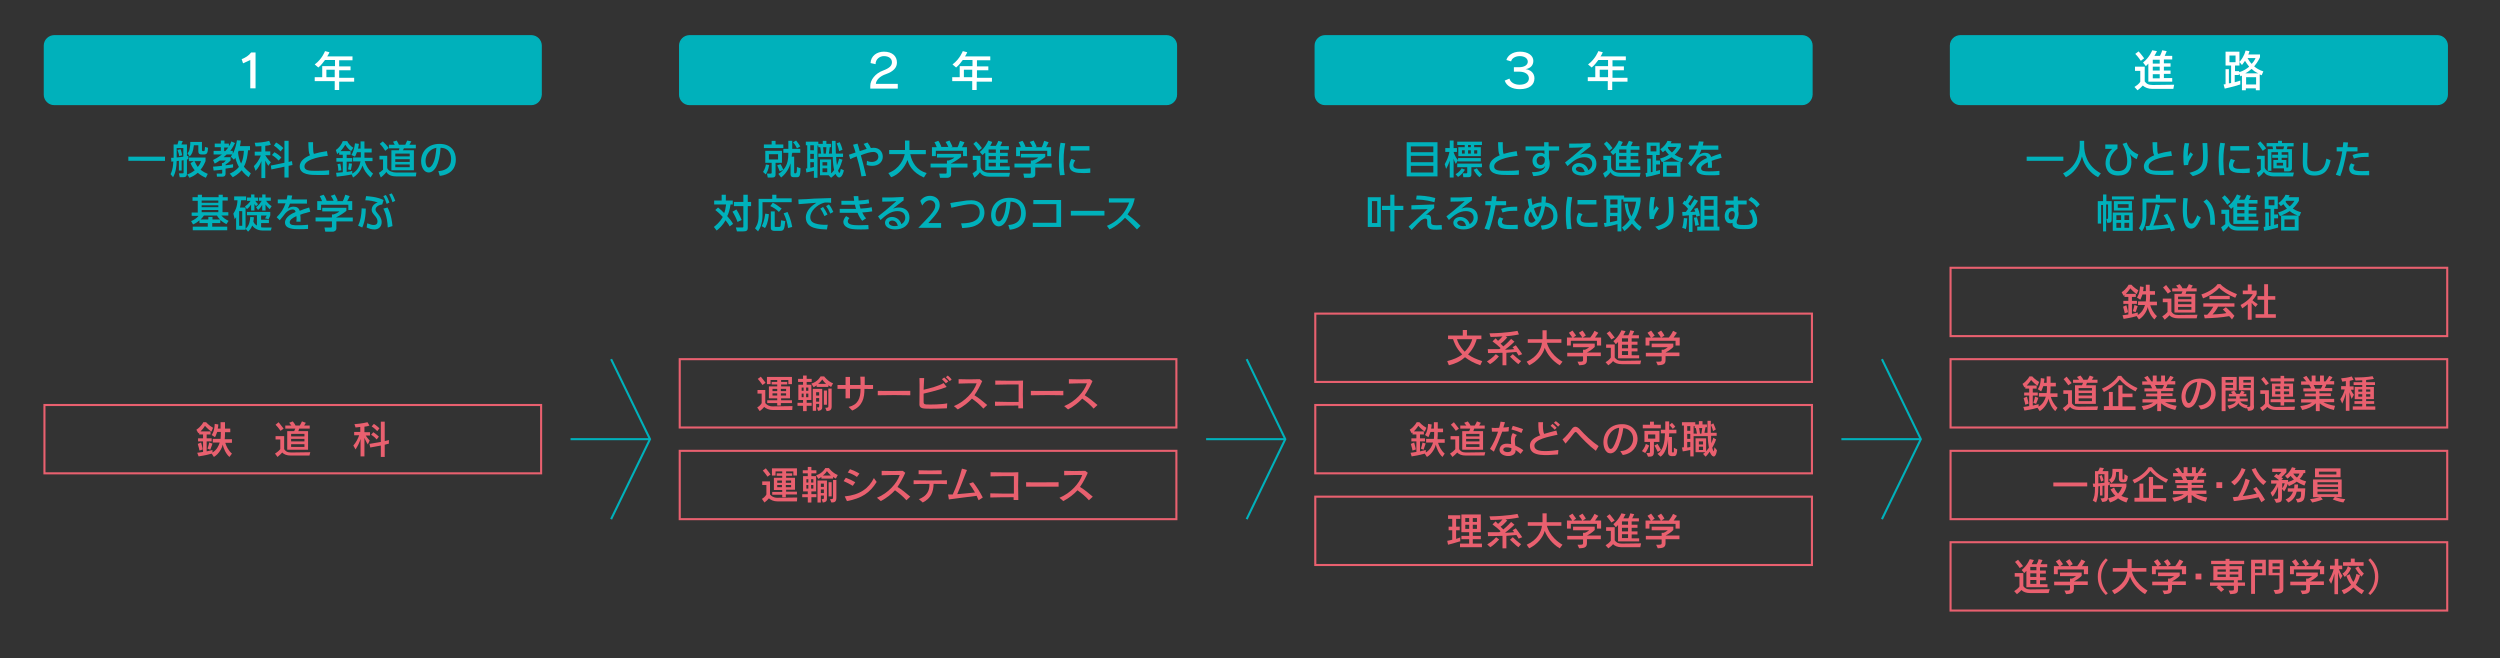 <?xml version="1.0" encoding="utf-8"?>
<!-- Generator: Adobe Illustrator 27.5.0, SVG Export Plug-In . SVG Version: 6.00 Build 0)  -->
<svg version="1.1" id="レイヤー_1" xmlns="http://www.w3.org/2000/svg" xmlns:xlink="http://www.w3.org/1999/xlink" x="0px"
	 y="0px" width="900px" height="237px" viewBox="0 0 900 237" style="enable-background:new 0 0 900 237;" xml:space="preserve">
<rect x="0" y="0" width="900" height="237" fill="#333333" stroke="none"/>
<style type="text/css">
	.st0{fill:#00B1BB;}
	.st1{fill:none;stroke:#E9606F;stroke-width:0.75;}
	.st2{fill:#00B1BB;stroke:#00B1BB;stroke-width:0.5;}
	.st3{fill:#E9606F;}
	.st4{fill:none;stroke:#00B1BB;stroke-width:0.75;}
	.st5{fill:#FFFFFF;}
</style>
<g>
	<g>
		<g>
			<path class="st0" d="M729.6,56.4h13.2v1.5h-13.2V56.4z"/>
			<path class="st0" d="M748.6,50.7h1.7v1.7c0,2.7,0.9,7.3,6,10l-1,1.4c-2.6-1.3-4.9-3.9-5.8-7.5c-0.9,3.4-3,6.1-5.8,7.5l-1-1.4
				c2.1-1,3.8-2.6,4.8-4.7c0.8-1.6,1.2-3.5,1.2-5.2V50.7z"/>
			<path class="st0" d="M762.3,52.1v1.4c-0.6,0.5-2.8,2.1-2.8,5.1c0,2.4,1.6,3,3,3c2,0,3.3-1,3.3-3.5c0-1.1-0.2-3.4-1.2-5.3
				c-0.2-0.5-0.3-0.6-0.5-1l1.5-0.5c0.6,1.7,1.6,3.2,4.2,4.3l-0.6,1.7c-1.3-0.6-1.8-1.1-2.4-1.9c0.5,1.4,0.5,2.6,0.5,2.9
				c0,2.8-1.2,4.9-4.7,4.9c-4.3,0-4.6-3.4-4.6-4.4c0-2,0.9-3.9,2.4-5.2l-2.5,0v-1.6H762.3z"/>
			<path class="st0" d="M781.9,56.1c-0.6,0.1-8.4,0.8-8.4,3.8c0,1.5,1.6,1.6,4.3,1.6c2.3,0,3.8-0.1,4.6-0.2l0,1.6
				c-0.8,0.1-2,0.1-4.1,0.1c-2.4,0-6.5,0-6.5-3.1c0-2.4,2.8-3.6,3.7-4c-0.5-0.9-0.5-1.8-0.6-4.7h1.7c0,0.5,0,0.8,0,1.6
				c0,1.5,0.1,2.1,0.3,2.6c1.4-0.4,2.6-0.7,4.7-1L781.9,56.1z"/>
			<path class="st0" d="M788.1,51.6c-0.2,0.8-0.5,2.3-0.5,4.8c0.4-0.7,0.7-1.2,1-1.6l0.9,0.8c-0.4,0.5-0.8,1.2-1.3,2.1
				c-0.4,0.8-0.4,1.2-0.5,1.7l-1.5,0.1c-0.1-0.6-0.2-1.7-0.2-3.3c0-2.3,0.3-3.9,0.5-4.7L788.1,51.6z M794.6,51.5
				c0.2,2.6,0.2,4.3,0.2,4.7c0,3.3-0.4,5.9-5.4,7.2l-1.2-1.2c4.9-1.2,4.9-3.4,4.9-6.2c0-2-0.2-3.8-0.2-4.5H794.6z"/>
			<path class="st0" d="M801,51.6c-0.2,1-0.6,2.9-0.6,6.4c0,1.7,0.1,3.4,0.4,5l-1.7,0.1c-0.1-0.8-0.4-2.2-0.4-4.9
				c0-2.3,0.1-4.6,0.6-6.8L801,51.6z M804.6,57.7c-0.4,0.6-0.7,1.3-0.7,1.8c0,1.2,1.4,1.3,2.7,1.3c1.1,0,2.3-0.1,3.3-0.2v1.6
				c-0.8,0.1-1.6,0.1-2.6,0.1c-2.3,0-4.9-0.2-4.9-2.7c0-0.5,0.1-1.3,0.7-2.4L804.6,57.7z M809.7,52.6v1.6h-6.8v-1.6H809.7z"/>
			<path class="st0" d="M812.5,56.1h2.8v4.2c0.5,1.8,3,1.8,3.1,1.8h7.4l-0.3,1.4h-7.1c-1,0-1.9-0.4-2-0.4c-0.7-0.3-1.1-0.8-1.4-1.2
				c-0.9,1-0.9,1.1-1.9,1.9l-0.7-1.6c0.1-0.1,1.1-0.6,1.5-1.1v-3.8h-1.4V56.1z M813.7,50.9c0.4,0.4,1.4,1.4,2.1,2.5l-1.2,0.9
				c-0.7-1.1-1.4-1.9-1.9-2.6L813.7,50.9z M822.2,60.6h-3.8v-3h1.7v-0.8H818v-1.1h2.1v-0.9h-2.4v6.7h-1.3v-7.8h1.9
				c-0.1-0.4-0.2-0.9-0.2-1h-2.1v-1.2h4.1v-0.8h1.4v0.8h4.2v1.2h-2.2c-0.1,0.6-0.2,0.8-0.3,1h1.9v6.8c0,1.1-0.9,1.2-1.2,1.2h-1.6
				L822.2,60.6z M819.3,52.7c0.1,0.4,0.1,0.4,0.2,1h2.5c0.1-0.3,0.2-0.7,0.3-1H819.3z M819.6,58.6v1h2.3v-1H819.6z M823.5,60.3
				c0.2,0,0.3,0,0.3-0.3v-5.2h-2.4v0.9h2.1v1.1h-2.1v0.8h1.7v2.7H823.5z"/>
			<path class="st0" d="M830.8,51.4c-0.1,3-0.2,6.1-0.2,6.9c0,1.7,0.1,3.4,2.6,3.4c3.5,0,3.9-2.6,4.3-4.6l1.5,0.6
				c-0.5,2.6-1.6,5.5-5.8,5.5c-3.8,0-4.2-2.5-4.2-4.9c0-1.1,0.1-5.9,0.1-6.9L830.8,51.4z"/>
			<path class="st0" d="M840.9,62.9c1.3-2.8,2.1-6.8,2.3-8.4h-2V53h2.2c0.1-1,0.1-1.2,0.2-1.8l1.7,0.1c-0.1,0.9-0.1,1.1-0.2,1.7h3.6
				v1.5h-3.9c-0.7,3.8-1.5,7-2.3,8.9L840.9,62.9z M847.7,59.3c-0.2,0.3-0.5,0.7-0.5,1.2c0,1,1.4,1.1,3.1,1.1c0.5,0,1.7,0,2.6-0.1
				l0,1.6c-0.9,0-1.8,0-2.7,0c-1.8,0-2.7-0.2-3.4-0.5c-0.6-0.3-1.1-1-1.1-1.9c0-0.9,0.4-1.6,0.7-1.9L847.7,59.3z M852.7,56.5
				c-0.4,0-0.8,0-1.5,0c-1.7,0-2.8,0.3-3.8,0.6l-0.5-1.3c1.4-0.5,2.6-0.8,5.8-0.8V56.5z"/>
			<path class="st0" d="M758.3,83.3h-1.2v-9.5h-0.7v6.7h-1.2v-8.1h1.9v-2.4h1.2v2.4h1.9v6.6c0,0.5,0,1.2-1,1.2h-0.6l-0.3-1.4h0.3
				c0.3,0,0.3-0.1,0.3-0.4v-4.8h-0.7V83.3z M768.2,71.8h-7.9v-1.1h7.9V71.8z M767.8,83.1h-7.2v-6.6h7.2V83.1z M767.5,75.8h-6.5v-3.4
				h6.5V75.8z M763.6,77.5h-1.7v1.7h1.7V77.5z M763.6,80.2h-1.7V82h1.7V80.2z M766.3,73.5h-3.9v1.3h3.9V73.5z M766.5,77.5h-1.7v1.7
				h1.7V77.5z M766.5,80.2h-1.7V82h1.7V80.2z"/>
			<path class="st0" d="M771.2,71.5h4.9v-1.4h1.5v1.4h5.7v1.4h-10.6v4.5c0,0.5,0,1.5-0.4,3.3c-0.3,1.3-0.9,2.1-1.2,2.6l-1.1-1.1
				c0.4-0.6,1.3-1.9,1.3-4.5V71.5z M781.6,83.4c-0.2-0.7-0.3-1-0.5-1.4c-1.9,0.4-6.2,0.8-8.4,0.9l-0.3-1.5c0.3,0,0.9,0,1.4-0.1
				c1-2.2,2-6.4,2.3-7.8l1.5,0.4c-0.9,3.8-1.8,6.1-2.4,7.3c2.1-0.1,3.7-0.2,5.4-0.4c-0.6-1.4-1-2.3-1.7-3.3l1.3-0.6
				c1.1,1.6,2.1,3.8,2.8,5.9L781.6,83.4z"/>
			<path class="st0" d="M787.6,71.4c-0.1,0.9-0.3,2.3-0.3,4.2c0,1.8,0.1,4.9,1.6,4.9c0.5,0,0.8-0.3,1-0.7c0.3-0.5,0.8-1.3,1.1-2.3
				l1.3,0.8c-0.4,1-1,2.4-1.9,3.3c-0.5,0.5-1.1,0.7-1.6,0.7c-2.5,0-3-3.7-3-6.8c0-1.4,0.1-2.9,0.2-4.2L787.6,71.4z M795.7,80.9
				c0-2.5,0.1-6.2-2.5-8.3l1.2-0.9c2.2,2,3,4,3,9.2L795.7,80.9z"/>
			<path class="st0" d="M799.7,75.5h2.8v3.8c0,1.2,1.1,2.3,3.3,2.3h7.3l-0.3,1.4h-7.1c-1,0-2.7-0.2-3.4-1.6c-0.5,0.7-1.3,1.5-2,2
				l-0.7-1.6c0.3-0.2,0.9-0.6,1.5-1.1v-3.7h-1.4V75.5z M800.9,70.3c0.8,0.7,1.3,1.3,2.1,2.4l-1.2,1c-0.3-0.5-1.1-1.7-1.9-2.5
				L800.9,70.3z M804,74.5c-0.4,0.4-0.6,0.5-0.8,0.7l-1-1.1c0.5-0.4,1.9-1.5,3.1-4.1l1.4,0.5c-0.2,0.4-0.3,0.8-0.7,1.4h2
				c0.5-0.7,0.7-1.5,0.9-1.8l1.4,0.4c-0.2,0.6-0.5,1.2-0.7,1.5h3.1v1.3h-3.2v1.2h2.8v1.2h-2.8v1.2h2.8V78h-2.8v1.3h3.5v1.3H804V74.5
				z M805.4,73.2v1.2h2.6v-1.2H805.4z M805.4,75.6v1.2h2.6v-1.2H805.4z M805.4,78v1.3h2.6V78H805.4z"/>
			<path class="st0" d="M820.2,81.9c-3.2,0.9-4.3,1.1-5.1,1.2l-0.2-1.4c0.2,0,0.5-0.1,0.6-0.1v-5.1h1.3v4.9c0.1,0,0.5-0.1,0.6-0.1
				v-6.1h-2.1v-4.5h4.7v4.5h-1.3v2h1.4v1.4h-1.4v2.4c0.2-0.1,0.4-0.1,1.4-0.4V81.9z M818.8,71.9h-2.1v2h2.1V71.9z M827.6,71v1.3
				c-0.6,1-1.2,1.8-2.2,2.8c1.3,0.8,2.2,1.1,3,1.3l-0.6,1.4c-1.2-0.4-2.3-0.8-3.5-1.8c-1.4,0.9-2.9,1.5-3.5,1.8l-0.7-1.3
				c0.6-0.2,1.8-0.5,3.2-1.4c-0.3-0.3-0.8-0.8-1.3-1.6c-0.3,0.3-0.5,0.4-0.9,0.7l-0.9-1.1c1.3-0.8,2.3-2.2,2.6-3l1.5,0.2
				c-0.2,0.3-0.2,0.4-0.4,0.7H827.6z M827.5,83h-6.3v-5.4h6.3V83z M826.1,79h-3.7v2.7h3.7V79z M823,72.3c-0.1,0.1-0.1,0.2-0.2,0.3
				c0.3,0.6,0.9,1.2,1.5,1.7c1.1-1,1.5-1.7,1.7-2H823z"/>
		</g>
	</g>
	<rect x="702.2" y="96.4" class="st1" width="178.8" height="24.6"/>
	<path class="st2" d="M877.5,37.6H705.7c-1.9,0-3.5-1.6-3.5-3.5V16.4c0-1.9,1.6-3.5,3.5-3.5h171.8c1.9,0,3.5,1.6,3.5,3.5v17.7
		C881,36,879.4,37.6,877.5,37.6z"/>
	<g>
		<g>
			<path class="st3" d="M775.6,115c-1.2-1-2.2-3.1-2.4-4.5c-0.3,1.5-1.5,3.5-3.2,4.5l-0.8-1.2c-0.6,0.2-2.1,0.6-4.7,1l-0.4-1.3
				c0.8-0.1,1.5-0.2,2.1-0.3v-3.8h-1.8v-1.1h1.8v-1.4h-1.4v-0.7c-0.1,0.1-0.2,0.2-0.3,0.3l-0.7-1.3c1.8-1.2,2.5-2.7,2.5-2.7h1
				c0,0,0.9,1.1,2.5,2l-0.6,1.4c-1.4-1-2.3-2.1-2.3-2.1s-0.6,1-1.6,2h3.6v1.1h-1.4v1.4h1.8v1.1h-1.8v3.6c1.4-0.3,2.1-0.5,2.1-0.5
				v0.9c1.5-0.9,2.2-2.3,2.6-3.6h-2.5v-1.3h2.8c0.1-0.8,0.1-1.7,0.1-2.5h-1.3c-0.4,1.2-0.8,1.9-0.8,1.9l-1.2-0.8c0,0,1-1.1,1.1-4
				l1.3,0.2c0,0.5-0.1,1-0.2,1.5h1v-2.3h1.4v2.3h1.9v1.3H774c0,0.9,0,1.7-0.1,2.5h2.6v1.3h-2.4c0.3,1.1,1.1,2.8,2.4,3.9L775.6,115z
				 M764.9,112.8c0,0-0.2-1.2-0.6-2.4l1.2-0.5c0.4,1.3,0.6,2.5,0.6,2.5L764.9,112.8z M768.8,112.4l-1-0.4c0.4-1,0.6-2.2,0.6-2.2
				l1.2,0.4C769.5,110.2,769.3,111.3,768.8,112.4z"/>
			<path class="st3" d="M790.8,114.6h-6.7c-1.4,0-2.5-0.4-3.1-1.1c-0.3,0.4-1,1-1.7,1.6l-0.9-1.2c1.3-0.8,1.9-1.6,1.9-1.6v-3.5h-1.7
				v-1.3h3.1v4.7c0.5,0.7,1,1.2,2.5,1.2l6.9-0.1L790.8,114.6z M780.4,105.7c0,0-0.8-1.2-1.7-2.2l1.1-0.9c0.9,1.1,1.8,2.3,1.8,2.3
				L780.4,105.7z M787.1,104.9c-0.1,0.3-0.2,0.7-0.3,0.9h3.5v6.7h-7.5v-6.7h2.5c0.1-0.2,0.3-0.6,0.4-0.9H782v-1.1h2.2
				c-0.2-0.3-0.5-0.6-0.8-1l1.3-0.5c0.5,0.6,0.9,1.2,1,1.5h1.5c0.2-0.3,0.5-0.8,0.8-1.5l1.4,0.5c-0.2,0.4-0.5,0.7-0.6,1h2v1.1H787.1
				z M788.9,106.8h-4.8v0.9h4.8V106.8z M788.9,108.6h-4.8v0.9h4.8V108.6z M788.9,110.5h-4.8v1h4.8V110.5z"/>
			<path class="st3" d="M804.7,107.2c-2.3-0.9-4.9-2.5-5.8-3.6c-0.9,1.2-3.5,3-5.8,3.8l-0.6-1.4c3.1-1,5.2-2.7,5.8-3.7h1.1
				c0.7,0.9,2.6,2.3,5.9,3.6L804.7,107.2z M803.5,115c-0.3-0.4-0.6-0.8-1-1.2c-2.5,0.5-5.8,0.7-8.8,0.8l-0.3-1.3c0.4,0,0.8,0,1.2,0
				c1-1,1.8-2.2,2.2-2.9h-3.6v-1.2h11.2v1.2h-5.9c-0.4,0.8-1.1,1.9-2,2.8c2.6-0.1,4.1-0.3,5-0.5c-0.6-0.7-1.3-1.3-1.3-1.3l1.1-0.8
				c0,0,1.5,1.2,3.1,3.1L803.5,115z M795.4,107.7v-1.2h7.3v1.2H795.4z"/>
			<path class="st3" d="M812,110.5c-0.6-0.5-1.1-1.1-1.4-1.5v6.1h-1.4v-5.6c-0.5,0.4-1.2,1-2,1.5l-0.6-1.2c3.4-1.8,4.4-3.9,4.4-3.9
				h-3.6v-1.3h1.8v-2.2h1.4v2.2h1.8v1.3c0,0-0.4,1-1.5,2.2c0.4,0.4,1.1,0.9,1.9,1.4L812,110.5z M812,114.4v-1.3h3.1v-5.2h-2.4v-1.3
				h2.4v-4.3h1.4v4.3h2.6v1.3h-2.6v5.2h2.8v1.3H812z"/>
		</g>
	</g>
	<rect x="702.2" y="129.3" class="st1" width="178.8" height="24.6"/>
	<g>
		<g>
			<path class="st3" d="M739.9,148c-1.2-1-2.2-3.1-2.4-4.5c-0.3,1.5-1.5,3.5-3.2,4.5l-0.8-1.2c-0.6,0.2-2.1,0.6-4.7,1l-0.4-1.3
				c0.8-0.1,1.5-0.2,2.1-0.3v-3.8h-1.8v-1.1h1.8v-1.4h-1.4v-0.7c-0.1,0.1-0.2,0.2-0.3,0.3l-0.7-1.3c1.8-1.2,2.5-2.7,2.5-2.7h1
				c0,0,0.9,1.1,2.5,2l-0.6,1.4c-1.4-1-2.3-2.1-2.3-2.1s-0.6,1-1.6,2h3.6v1.1h-1.4v1.4h1.8v1.1h-1.8v3.6c1.4-0.3,2.1-0.5,2.1-0.5
				v0.9c1.5-0.9,2.2-2.3,2.6-3.6H734v-1.3h2.8c0.1-0.8,0.1-1.7,0.1-2.5h-1.3c-0.4,1.2-0.8,1.9-0.8,1.9l-1.2-0.8c0,0,1-1.1,1.1-4
				l1.3,0.2c0,0.5-0.1,1-0.2,1.5h1v-2.3h1.4v2.3h1.9v1.3h-1.9c0,0.9,0,1.7-0.1,2.5h2.6v1.3h-2.4c0.3,1.1,1.1,2.8,2.4,3.9L739.9,148z
				 M729.1,145.7c0,0-0.2-1.2-0.6-2.4l1.2-0.5c0.4,1.3,0.6,2.5,0.6,2.5L729.1,145.7z M733,145.4l-1-0.4c0.4-1,0.6-2.2,0.6-2.2
				l1.2,0.4C733.8,143.2,733.5,144.3,733,145.4z"/>
			<path class="st3" d="M755,147.6h-6.7c-1.4,0-2.5-0.4-3.1-1.1c-0.3,0.4-1,1-1.7,1.6l-0.9-1.2c1.3-0.8,1.9-1.6,1.9-1.6v-3.5h-1.7
				v-1.3h3.1v4.7c0.5,0.7,1,1.2,2.5,1.2l6.9-0.1L755,147.6z M744.6,138.7c0,0-0.8-1.2-1.7-2.2l1.1-0.9c0.9,1.1,1.8,2.3,1.8,2.3
				L744.6,138.7z M751.3,137.8c-0.1,0.3-0.2,0.7-0.3,0.9h3.5v6.7H747v-6.7h2.5c0.1-0.2,0.3-0.6,0.4-0.9h-3.6v-1.1h2.2
				c-0.2-0.3-0.5-0.6-0.8-1l1.3-0.5c0.5,0.6,0.9,1.2,1,1.5h1.5c0.2-0.3,0.5-0.8,0.8-1.5l1.4,0.5c-0.2,0.4-0.5,0.7-0.6,1h2v1.1H751.3
				z M753.1,139.7h-4.8v0.9h4.8V139.7z M753.1,141.5h-4.8v0.9h4.8V141.5z M753.1,143.4h-4.8v1h4.8V143.4z"/>
			<path class="st3" d="M768.8,140.9c-2.8-1.4-4.7-3-5.7-4.3c-0.7,1.1-2.9,3.2-5.7,4.5l-0.7-1.2c3.7-1.5,5.5-4,5.8-4.6h1.1
				c0.7,0.9,2.3,2.9,5.9,4.4L768.8,140.9z M757.4,147.5v-1.3h1.8v-5.1h1.4v5.1h2v-7.5h1.5v3h3.6v1.3h-3.6v3.3h4.7v1.3H757.4z"/>
			<path class="st3" d="M783.1,147.6c-2.2-0.5-3.8-1.3-5.1-2.4v2.8h-1.4v-2.8c-1.2,1.2-2.8,2-4.9,2.4l-0.7-1.4
				c1.9-0.3,3.3-0.6,4.2-1.3h-3.9v-1.2h5.3v-1h-4v-1h4v-0.8H772v-1.1h2.8c-0.2-0.5-0.5-0.9-0.7-1.3h-2.9v-1.2h1.9
				c-0.3-0.3-0.8-0.9-1.2-1.4l1.2-0.6c0.6,0.8,1.1,1.5,1.4,2h0.5v-2.1h1.4v2.1h1.6v-2.1h1.4v2.1h0.6c0.5-0.6,0.9-1.2,1.3-2l1.2,0.5
				c-0.3,0.5-0.7,1.1-1.1,1.4h1.7v1.2h-2.8c-0.1,0.4-0.4,0.9-0.6,1.3h2.7v1.1H778v0.8h4.1v1H778v1h5.3v1.2h-3.9c1,0.5,2.3,1,4.2,1.3
				L783.1,147.6z M775.8,138.6c0.2,0.3,0.4,0.8,0.6,1.3h2c0.3-0.4,0.5-0.9,0.6-1.3H775.8z"/>
			<path class="st3" d="M790.1,145.4c-1.3,1.9-3.5,2-4.4-0.4c-1.2-3.4,0.5-8.5,6-8.7c7.6-0.3,8,10.1,0.6,11.1l-0.9-1.4
				c5.6-0.1,6.3-7.7,1.1-8.3C792.2,140,791.2,143.8,790.1,145.4z M787.1,144.3c0.4,1,1.1,1.1,1.7,0.2c1-1.5,2-4.6,2.2-7
				C787.6,138,786.1,141.8,787.1,144.3z"/>
			<path class="st3" d="M801.2,140.6v7.4h-1.4v-12.3h5.4v4.9H801.2z M803.9,136.8h-2.7v0.9h2.7V136.8z M803.9,138.6h-2.7v1h2.7
				V138.6z M809.3,147.9l-0.4-1.1l-0.2,0.3c-1.5-0.4-2.6-1.3-2.9-2c-0.4,0.9-1.7,1.8-3.3,2.1l-0.6-1.2c1.6-0.2,2.8-0.8,3-1.5H802v-1
				h3c0-0.4,0-0.6,0-0.8h-2.6v-0.9h1.3c-0.2-0.4-0.6-0.7-0.6-0.7l1.2-0.5c0,0,0.4,0.5,0.8,1.2h1.2c0.4-0.6,0.6-1.2,0.6-1.2l1.2,0.5
				c0,0-0.2,0.3-0.5,0.7h1.1v0.9h-2.4c0,0.2,0,0.5,0,0.8h2.9v1h-2.7c0.3,0.6,1.2,1.2,2.7,1.4l-0.3,0.6c1.3,0,1.2-0.2,1.2-0.8v-5.2
				h-4.1v-4.9h5.4v10.1C811.6,147.2,811.3,147.9,809.3,147.9z M810.3,136.8h-2.7v0.9h2.7V136.8z M810.3,138.6h-2.7v1h2.7V138.6z"/>
			<path class="st3" d="M826,147.6h-6.7c-1.4,0-2.4-0.4-3.1-1.1c-0.3,0.4-0.9,0.9-1.7,1.5l-0.9-1.2c1.3-0.7,1.8-1.5,1.8-1.5v-3.5
				h-1.7v-1.3h3.1v4.7c0.3,0.7,1.2,1.3,2.7,1.3l6.7-0.1L826,147.6z M815.7,138.7c0,0-0.8-1.2-1.7-2.2l1-0.8c0.9,1.1,1.8,2.3,1.8,2.3
				L815.7,138.7z M822.3,144.8v1.2h-1.3v-1.2h-3.6v-1.1h3.6v-0.9h-3.1v-4.7h3.1v-0.8h-3.6v-1.1h3.6v-0.9h1.3v0.9h3.6v1.1h-3.6v0.8
				h3.2v4.7h-3.2v0.9h3.8v1.1H822.3z M820.9,139.1h-1.8v0.9h1.8V139.1z M820.9,140.9h-1.8v1h1.8V140.9z M824.1,139.1h-1.9v0.9h1.9
				V139.1z M824.1,140.9h-1.9v1h1.9V140.9z"/>
			<path class="st3" d="M840.2,147.6c-2.2-0.5-3.8-1.3-5.1-2.4v2.8h-1.4v-2.8c-1.2,1.2-2.8,2-4.9,2.4l-0.7-1.4
				c1.9-0.3,3.3-0.6,4.2-1.3h-3.9v-1.2h5.3v-1h-4v-1h4v-0.8h-4.5v-1.1h2.8c-0.2-0.5-0.5-0.9-0.7-1.3h-2.9v-1.2h1.9
				c-0.3-0.3-0.8-0.9-1.2-1.4l1.2-0.6c0.6,0.8,1.1,1.5,1.4,2h0.5v-2.1h1.4v2.1h1.6v-2.1h1.4v2.1h0.6c0.5-0.6,0.9-1.2,1.3-2l1.2,0.5
				c-0.3,0.5-0.7,1.1-1.1,1.4h1.7v1.2h-2.8c-0.1,0.4-0.4,0.9-0.6,1.3h2.7v1.1h-4.6v0.8h4.1v1h-4.1v1h5.3v1.2h-3.9
				c1,0.5,2.3,1,4.2,1.3L840.2,147.6z M832.9,138.6c0.2,0.3,0.4,0.8,0.6,1.3h2c0.3-0.4,0.5-0.9,0.6-1.3H832.9z"/>
			<path class="st3" d="M846.6,143.6c0,0-0.5-1.3-0.8-2.4v6.7h-1.3v-6.4c-0.2,1-0.6,2.3-1.3,3.8l-0.7-1.6c0.7-0.9,1.4-2.5,1.6-3.5
				h-1.3v-1.2h1.7v-1.8c-0.4,0.1-0.8,0.1-1.3,0.2l-0.4-1.2c2.7-0.2,3.8-0.7,3.8-0.7l0.7,1.2c0,0-0.7,0.3-1.4,0.4v2h1.4v1.2h-1
				c0.4,1,1.1,1.8,1.1,1.8L846.6,143.6z M847,147.5v-1.2h3.4v-0.9h-2.8v-1h2.8v-0.7h-2.7v-4.4h2.7v-0.7h-3.1v-1h3.1v-0.7
				c-0.7,0-1.5,0.1-2.4,0.1l-0.4-1.1c4.9,0,6.5-0.5,6.5-0.5l0.5,1c0,0-0.7,0.2-2.8,0.4v0.8h3.2v1h-3.2v0.7h2.8v4.4h-2.8v0.7h2.9v1
				h-2.9v0.9h3.3v1.2H847z M850.5,140.2H849v0.8h1.4V140.2z M850.5,141.9H849v0.9h1.4V141.9z M853.3,140.2h-1.5v0.8h1.5V140.2z
				 M853.3,141.9h-1.5v0.9h1.5V141.9z"/>
		</g>
	</g>
	<rect x="702.2" y="162.3" class="st1" width="178.8" height="24.6"/>
	<g>
		<g>
			<path class="st3" d="M739.2,175.1v-1.4h12.2v1.4H739.2z"/>
			<path class="st3" d="M758.9,174.7v3.8c0,1.7-0.3,2.1-2.1,2.2l-0.6-1.3c1.4,0,1.4,0,1.4-0.8v-3.8c-0.3,0.1-0.7,0.1-0.7,0.1v3.5
				H756v-3.4c0,0-0.3,0-0.6,0.1c0,3.3-0.3,4.4-0.8,5.8l-1.2-0.7c0.5-1.2,0.8-1.8,0.8-4.9c-0.1,0-0.5,0-0.6,0l-0.2-1.2
				c0.2,0,0.6,0,0.8,0v-4.5h1.1c0.5-0.7,0.6-1.3,0.6-1.3l1.5,0.2c0,0-0.2,0.5-0.5,1.1h2.1v4c0.3,0,0.5-0.1,0.5-0.1v1.2
				C759.3,174.6,759.2,174.7,758.9,174.7z M757.6,170.7h-2.2v3.3c0.7,0,1.6-0.2,2.2-0.2V170.7z M756.4,173.4c-0.3-1.2-0.6-2-0.6-2
				l0.8-0.4c0,0,0.4,0.8,0.7,1.9L756.4,173.4z M765.5,180.9c-1.2-0.4-2.2-0.9-3-1.5c-0.7,0.6-1.7,1.1-2.9,1.5l-0.7-1.5
				c1.1-0.3,1.9-0.5,2.6-0.9c-1.1-1.1-1.7-2.3-1.7-2.3l1.3-0.7c0,0,0.3,1.1,1.4,2.2c1.1-1.2,1.4-2.4,1.4-2.4h-4.3v-1.2h5.9v1
				c0,0-0.3,1.8-1.8,3.4c0.7,0.4,1.5,0.6,2.5,0.8L765.5,180.9z M764.8,173.6h-0.8c-0.8,0-1.2-0.5-1.2-1.2v-2.5h-1
				c0,1.7-0.4,3.2-1.7,4l-0.9-1.2c1.3-0.5,1.3-2.2,1.3-3.9h3.6v3.4c0,0.3,0.1,0.4,0.3,0.4h0.1c0.3,0,0.3-0.6,0.3-1.9l1.2,0.7
				C766,172.6,765.7,173.6,764.8,173.6z"/>
			<path class="st3" d="M779.8,173.8c-2.7-1.4-4.7-3-5.7-4.3c-0.7,1.1-2.9,3.2-5.7,4.5l-0.7-1.2c3.7-1.5,5.5-4,5.8-4.6h1.1
				c0.7,0.9,2.3,2.9,5.9,4.4L779.8,173.8z M768.4,180.5v-1.3h1.8v-5.1h1.4v5.1h2v-7.5h1.5v3h3.6v1.3h-3.6v3.3h4.7v1.3H768.4z"/>
			<path class="st3" d="M794.1,180.6c-2.2-0.5-3.8-1.3-5.1-2.4v2.8h-1.4v-2.8c-1.2,1.2-2.8,2-4.9,2.4l-0.7-1.4
				c1.9-0.3,3.3-0.6,4.2-1.3h-3.9v-1.2h5.3v-1h-4v-1h4v-0.8h-4.5v-1.1h2.8c-0.2-0.5-0.5-0.9-0.7-1.3h-2.9v-1.2h1.9
				c-0.3-0.3-0.8-0.9-1.2-1.4l1.2-0.6c0.6,0.8,1.1,1.5,1.4,2h0.5v-2.1h1.4v2.1h1.6v-2.1h1.4v2.1h0.6c0.5-0.6,0.9-1.2,1.3-2l1.2,0.5
				c-0.3,0.5-0.7,1.1-1.1,1.4h1.7v1.2h-2.8c-0.1,0.4-0.4,0.9-0.6,1.3h2.7v1.1H789v0.8h4.1v1H789v1h5.3v1.2h-3.9c1,0.5,2.3,1,4.2,1.3
				L794.1,180.6z M786.8,171.5c0.2,0.3,0.4,0.8,0.6,1.3h2c0.3-0.4,0.5-0.9,0.6-1.3H786.8z"/>
			<path class="st3" d="M797.9,175.7v-2.1h2.1v2.1H797.9z"/>
			<path class="st3" d="M804.4,174.7l-1.2-1.2c1.8-1.1,3.2-3.2,3.8-5l1.4,0.5C807.6,171.1,806.1,173.4,804.4,174.7z M814.1,180.8
				c-0.3-0.5-0.7-1.3-1-1.8c-1.9,0.5-4.7,0.9-8.9,1.4l-0.4-1.4c0.7-0.1,1.3-0.1,1.9-0.2c1.3-2.2,2.1-4.2,2.7-6.5l1.5,0.6
				c-0.6,2.1-1.5,4-2.5,5.7c1.8-0.2,3.8-0.6,5-0.9c-0.7-1.2-1.3-1.7-1.3-1.7l1.2-0.7c0,0,1.8,2.3,3.1,4.6L814.1,180.8z M814.8,174.6
				c-2.2-1.8-3.3-3.7-4.2-5.6l1.4-0.5c0.8,1.7,1.7,3.3,3.9,4.9L814.8,174.6z"/>
			<path class="st3" d="M829.6,174.8c-1.1-0.4-2-0.9-2.8-1.4c-0.7,0.6-1.7,1.1-2.8,1.6l-0.4-0.8c-0.4,1.4-1.3,2.7-1.3,2.7l-0.8-0.9
				v2.8c0,1.6-0.1,2.1-2.1,2.2l-0.7-1.4c1.4,0,1.4,0,1.4-0.8v-3.6c-0.3,0.8-1.1,2.7-2,3.6l-0.7-1.4c1.1-1,1.9-2.5,2.2-3.3h-2v-1.2
				h2.9c-0.8-0.7-1.9-1.4-1.9-1.4l0.9-0.9c0,0,0.3,0.2,0.7,0.5c0.6-0.5,1.1-1.2,1.1-1.2H818v-1.2h5.1v1.3c0,0-0.9,1.1-1.8,1.8
				c0.2,0.1,0.5,0.4,0.6,0.5l-0.6,0.5h2.4v0.7c1-0.3,1.5-0.5,2.1-0.9c-0.5-0.5-0.9-0.9-1.2-1.3c-0.5,0.6-1.1,1-1.1,1l-0.9-1
				c0,0,1.7-1.1,2.5-3.1l1.3,0.3c-0.1,0.2-0.2,0.6-0.3,0.7h3.8v1.1h-0.6c-0.2,0.5-0.6,1.3-1.4,2.1c0.6,0.4,1.4,0.6,2.3,0.9
				L829.6,174.8z M821.6,174v1.8c0,0,0.6-0.8,0.9-1.8H821.6z M827.1,180.9l-0.6-1.3c1.9,0,1.9-0.4,1.9-2.6h-1.6
				c-0.3,1.4-1.2,3.1-3,3.9l-1-1.1c1.6-0.6,2.3-1.8,2.7-2.8h-1.9v-1.2h2.3c0.1-0.9,0.1-1.4,0.1-1.4h1.3c0,0,0,0.5-0.1,1.4h2.7
				C829.7,179.9,829.7,180.6,827.1,180.9z M825.6,170.5c0.2,0.4,0.6,0.9,1.3,1.4c0.5-0.5,0.8-1,0.9-1.4H825.6z"/>
			<path class="st3" d="M843.6,180.9c-1.9-0.3-3.8-1.1-3.8-1.1l0.7-0.9h-5l0.7,0.9c0,0-1.9,0.8-3.8,1.1l-0.8-1.2
				c1.9-0.2,3.4-0.7,3.4-0.7h-2.3v-6.4h10.3v6.4h-2.2c0,0,1.4,0.5,3.5,0.7L843.6,180.9z M833.4,171.8v-3.2h9.2v3.2H833.4z
				 M841.7,173.6h-7.4v0.8h7.4V173.6z M841.7,175.3h-7.4v0.8h7.4V175.3z M841.7,177h-7.4v0.9h7.4V177z M841.1,169.8h-6.3v1h6.3
				V169.8z"/>
		</g>
	</g>
	<rect x="702.2" y="195.2" class="st1" width="178.8" height="24.6"/>
	<g>
		<g>
			<path class="st3" d="M737.5,213.5h-6.7c-1.4,0-2.4-0.4-3.1-1.1c-0.3,0.4-0.8,0.9-1.6,1.5l-1-1.1c1.5-0.9,1.9-1.7,1.9-1.7v-3.5
				h-1.7v-1.3h3.1v4.7c0.5,0.7,1.1,1.2,2.6,1.2l6.9-0.1L737.5,213.5z M727.1,204.5c0,0-0.8-1.2-1.7-2.2l1.1-0.8
				c0.9,1.1,1.8,2.3,1.8,2.3L727.1,204.5z M729.5,211.3v-5.8c-0.3,0.4-0.8,0.8-0.8,0.8l-0.9-1.1c2.1-1.7,2.9-3.9,2.9-3.9l1.5,0.3
				c0,0-0.3,0.6-0.8,1.5h1.8c0.5-0.8,0.7-1.8,0.7-1.8l1.4,0.3c0,0-0.3,0.8-0.7,1.5h2.4v1.1h-2.6v1.2h2.1v1.1h-2.1v1.3h2.1v1.1h-2.1
				v1.4h2.7v1.1H729.5z M733.1,204.1h-2.2v1.2h2.2V204.1z M733.1,206.4h-2.2v1.3h2.2V206.4z M733.1,208.8h-2.2v1.4h2.2V208.8z"/>
			<path class="st3" d="M750.2,206.6V205h-9.4v1.7h-1.4v-2.9h1.9c0,0-0.5-0.8-1.2-1.7l1.3-0.8c0.8,1.1,1.3,1.8,1.3,1.8l-1,0.7h3.2
				c0,0-0.4-0.8-1.2-1.7l1.3-0.8c0.8,1,1.2,1.8,1.2,1.8l-1.1,0.7h2.7c0,0,1.1-1.4,1.5-2.4l1.4,0.7c-0.4,0.6-0.9,1.3-1.2,1.7h2.2v2.9
				H750.2z M746.6,210.7v1.3c0,1.7-1.1,1.8-2.8,1.9l-0.6-1.3c1.4,0,2,0.1,2-0.6v-1.3h-5.7v-1.3h5.7v-1.1h0.7
				c0.8-0.3,1.5-0.9,1.5-0.9h-5.8v-1.3h7.8v1.2c0,0-1,1.1-2.8,2v0h5v1.3H746.6z"/>
			<path class="st3" d="M758.1,214.2c-2-1.9-2.9-4-2.9-6.6c0-2.9,1.1-4.9,2.9-6.6l0.7,0.6c-1.4,1.6-2.4,3.6-2.4,6
				c0,2.3,0.9,4.4,2.4,6L758.1,214.2z"/>
			<path class="st3" d="M772.2,213.9c-2.7-1.6-4.6-4.1-5.4-6.3c-0.6,2.4-2.7,4.9-5.6,6.3l-0.9-1.3c3.9-1.8,5.3-4.8,5.5-6.8h-5.2
				v-1.3h5.3v-3.2h1.5v3.2h5.3v1.3h-5.2c0,0,0.8,4,5.6,6.8L772.2,213.9z"/>
			<path class="st3" d="M785.5,206.6V205h-9.4v1.7h-1.4v-2.9h1.9c0,0-0.5-0.8-1.2-1.7l1.3-0.8c0.8,1.1,1.3,1.8,1.3,1.8l-1,0.7h3.2
				c0,0-0.4-0.8-1.2-1.7l1.3-0.8c0.8,1,1.2,1.8,1.2,1.8l-1.1,0.7h2.7c0,0,1.1-1.4,1.5-2.4l1.4,0.7c-0.4,0.6-0.9,1.3-1.2,1.7h2.2v2.9
				H785.5z M781.9,210.7v1.3c0,1.7-1.1,1.8-2.8,1.9l-0.6-1.3c1.4,0,2,0.1,2-0.6v-1.3h-5.7v-1.3h5.7v-1.1h0.7
				c0.8-0.3,1.5-0.9,1.5-0.9h-5.8v-1.3h7.8v1.2c0,0-1,1.1-2.8,2v0h5v1.3H781.9z"/>
			<path class="st3" d="M790.4,208.6v-2.1h2.1v2.1H790.4z"/>
			<path class="st3" d="M805.7,210.9v1.2c0,1.4-0.5,1.7-2.8,1.8l-0.6-1.3c1.8,0,1.9,0,1.9-0.5v-1.2h-4.9c0.7,0.6,1.4,1.3,1.4,1.3
				l-1.1,0.9c0,0-0.8-0.9-1.7-1.6l0.6-0.6h-2.9v-1.2h8.6v-0.8h-7.4v-5.1h4.4v-0.7h-5.2v-1.2h5.2v-0.7h1.4v0.7h5.3v1.2h-5.3v0.7h4.5
				v5.1h-1.5v0.8h2.6v1.2H805.7z M801.3,205h-3v0.8h3V205z M801.3,206.8h-3v0.9h3V206.8z M805.8,205h-3.1v0.8h3.1V205z M805.8,206.8
				h-3.1v0.9h3.1V206.8z"/>
			<path class="st3" d="M811.8,207.2v6.6h-1.4v-12.3h5.3v5.6H811.8z M814.4,202.8h-2.6v1.1h2.6V202.8z M814.4,204.9h-2.6v1.3h2.6
				V204.9z M819.1,213.8l-0.6-1.4c2.1,0,2.1-0.2,2.1-0.8v-4.5h-3.9v-5.6h5.3v10.1C822.1,213.1,821.7,213.8,819.1,213.8z
				 M820.7,202.8h-2.6v1.1h2.6V202.8z M820.7,204.9h-2.6v1.3h2.6V204.9z"/>
			<path class="st3" d="M835.2,206.6V205h-9.4v1.7h-1.4v-2.9h1.9c0,0-0.5-0.8-1.2-1.7l1.3-0.8c0.8,1.1,1.3,1.8,1.3,1.8l-1,0.7h3.2
				c0,0-0.4-0.8-1.2-1.7l1.3-0.8c0.8,1,1.2,1.8,1.2,1.8l-1.1,0.7h2.7c0,0,1.1-1.4,1.5-2.4l1.4,0.7c-0.4,0.6-0.9,1.3-1.2,1.7h2.2v2.9
				H835.2z M831.6,210.7v1.3c0,1.7-1.1,1.8-2.8,1.9l-0.6-1.3c1.4,0,2,0.1,2-0.6v-1.3h-5.7v-1.3h5.7v-1.1h0.7
				c0.8-0.3,1.5-0.9,1.5-0.9h-5.8v-1.3h7.8v1.2c0,0-1,1.1-2.8,2v0h5v1.3H831.6z"/>
			<path class="st3" d="M842.5,208.6c0,0-0.4-1.1-0.8-2.6v7.9h-1.3v-7.4c-0.2,1-0.7,2.6-1.2,3.7l-0.8-1.4c0.8-1.1,1.5-2.9,1.7-3.9
				h-1.3v-1.3h1.7v-2.4h1.3v2.4h1.4v1.3H842c0.6,1.5,1.3,2.4,1.3,2.4L842.5,208.6z M850.2,213.9c-1.1-0.7-2.2-1.6-3-2.4
				c-0.8,0.8-2,1.8-3.4,2.4l-0.8-1.4c1.5-0.5,2.6-1.2,3.4-2c-1.2-1.5-1.7-3.2-1.7-3.2l1.2-0.6c0,0,0.4,1.5,1.3,2.8
				c0.9-1.3,1.1-2.9,1.1-2.9l1.3,0.5c0,0-0.3,1.7-1.5,3.4c0.7,0.7,1.8,1.5,3,2.1L850.2,213.9z M844.1,207.7l-0.8-1.2
				c1.6-1,1.9-2.7,1.9-2.7l1.2,0.7C846.4,204.6,845.8,206.3,844.1,207.7z M843.5,203.7v-1.3h2.8v-1.3h1.4v1.3h3.2v1.3H843.5z
				 M850.1,207.6c-1.3-1.5-2.2-3.1-2.2-3.1l1.1-0.6c0,0,0.8,1.5,2,2.6L850.1,207.6z"/>
			<path class="st3" d="M853.3,214.2l-0.7-0.6c1.5-1.6,2.4-3.7,2.4-6c0-2.4-1-4.4-2.4-6l0.7-0.6c1.8,1.7,2.9,3.8,2.9,6.6
				C856.2,210.2,855.3,212.3,853.3,214.2z"/>
		</g>
	</g>
	<g>
		<g>
			<path class="st0" d="M517.5,51.2v12.3h-11.1V51.2H517.5z M507.9,54.8h8.1v-2.1h-8.1V54.8z M507.9,56.1v2.3h8.1v-2.3H507.9z
				 M507.9,59.7v2.4h8.1v-2.4H507.9z"/>
			<path class="st0" d="M520.1,59.1c0.8-1.4,1.4-2.9,1.7-4.4h-1.5v-1.4h1.6v-2.7h1.4v2.7h1.2v1.4h-1.2c0.1,0.4,0.6,1.9,1.6,3v-0.8
				h8.2v1.2h-8.2v-0.4l-0.8,1.3c-0.3-0.5-0.5-0.8-0.8-1.9v6.8h-1.4v-6.1c-0.5,1.6-1,2.5-1.3,3L520.1,59.1z M527.4,61.1
				c-0.6,0.9-1.2,1.8-2.5,2.6l-0.9-1c1.4-0.7,2-1.8,2.2-2.1L527.4,61.1z M524.6,51h8.9v1.2h-2.8V53h2.4v3.2H525V53h2.3v-0.8h-2.7V51
				z M524.6,58.9h8.9v1.3h-3.8v2.6c0,0.5-0.2,1-1,1h-1.9l-0.2-1.4h1.3c0.3,0,0.3-0.2,0.3-0.3v-1.9h-3.6V58.9z M526.3,54.1v1.2h1
				v-1.2H526.3z M528.5,52.3V53h1v-0.8H528.5z M528.5,54.1v1.2h1v-1.2H528.5z M532.6,63.8c-1-0.8-1.7-1.9-2.1-2.7l1.2-0.5
				c0.5,0.9,1.3,1.7,1.9,2.2L532.6,63.8z M530.7,54.1v1.2h1.1v-1.2H530.7z"/>
			<path class="st0" d="M546.3,56.1c-0.6,0.1-8.4,0.8-8.4,3.8c0,1.5,1.6,1.6,4.3,1.6c2.3,0,3.8-0.1,4.6-0.2l0,1.6
				c-0.8,0.1-2,0.1-4.1,0.1c-2.4,0-6.5,0-6.5-3.1c0-2.4,2.8-3.6,3.7-4c-0.5-0.9-0.5-1.8-0.6-4.7h1.7c0,0.5,0,0.8,0,1.6
				c0,1.5,0.1,2.1,0.3,2.6c1.4-0.4,2.6-0.7,4.7-1L546.3,56.1z"/>
			<path class="st0" d="M561.3,52.7v1.5h-3.7V57c0.1,0.4,0.3,1,0.3,1.9c0,4-3.8,4.4-5.9,4.5l-0.5-1.4c4.1,0,4.6-1.4,4.8-2.4
				c-0.3,0.7-0.9,1.1-1.9,1.1c-1.7,0-2.7-1.4-2.7-2.8c0-1.7,1.3-2.9,2.9-2.9c0.7,0,1.1,0.2,1.4,0.5l0-1.3h-6.8v-1.5h6.7l0-1.5h1.6
				v1.5H561.3z M556.2,57.4c-0.2-0.7-0.5-1.2-1.4-1.2c-0.7,0-1.6,0.5-1.6,1.6c0,1,0.6,1.6,1.4,1.6c0.9,0,1.5-0.7,1.5-1.5V57.4z"/>
			<path class="st0" d="M572.5,52.8c-1.1,0.8-2.5,1.9-3.7,2.9c0.5-0.2,1.3-0.4,2.1-0.4c2,0,3.8,1.1,3.8,3.6c0,2.8-2.3,4.3-5.1,4.3
				c-2.4,0-3.7-1.1-3.7-2.4c0-1.2,1.1-2.1,2.5-2.1c1.1,0,2.8,0.6,3.4,2.6c1-0.6,1.4-1.5,1.4-2.3c0-1-0.5-2.4-2.8-2.4
				c-2.4,0-4.1,1.4-6.1,3.2l-0.9-1.3c0.4-0.3,3-2.3,6.6-5.5c-1.7,0.1-2.8,0.2-5.1,0.2v-1.5c3.3,0,4.6,0,7.7-0.2V52.8z M568.4,60
				c-0.7,0-1.1,0.5-1.1,0.8c0,0.6,0.7,1.2,2.2,1.2c0.3,0,0.7-0.1,1-0.1C570.2,60.8,569.6,60,568.4,60z"/>
			<path class="st0" d="M577.2,56.1h2.8v3.8c0,1.2,1.1,2.3,3.3,2.3h7.3l-0.3,1.4h-7.1c-1,0-2.7-0.2-3.4-1.6c-0.5,0.7-1.3,1.5-2,2
				l-0.7-1.6c0.3-0.2,0.9-0.6,1.5-1.1v-3.7h-1.4V56.1z M578.4,50.9c0.8,0.7,1.3,1.3,2.1,2.4l-1.2,1c-0.3-0.5-1.1-1.7-1.9-2.5
				L578.4,50.9z M581.5,55.1c-0.4,0.4-0.5,0.5-0.8,0.7l-1-1.1c0.5-0.4,1.9-1.5,3.1-4.1l1.4,0.5c-0.2,0.4-0.3,0.8-0.7,1.4h2
				c0.5-0.7,0.7-1.5,0.9-1.8l1.4,0.4c-0.2,0.6-0.5,1.2-0.7,1.5h3.1v1.3h-3.2V55h2.8v1.2h-2.8v1.2h2.8v1.2h-2.8v1.3h3.5v1.3h-8.8
				V55.1z M582.9,53.8V55h2.6v-1.2H582.9z M582.9,56.2v1.2h2.6v-1.2H582.9z M582.9,58.6v1.3h2.6v-1.3H582.9z"/>
			<path class="st0" d="M597.7,62.5c-3.2,0.9-4.3,1.1-5.1,1.2l-0.2-1.4c0.2,0,0.5-0.1,0.6-0.1v-5.1h1.3V62c0.1,0,0.5-0.1,0.6-0.1
				v-6.1h-2.1v-4.5h4.7v4.5h-1.3v2h1.4v1.4h-1.4v2.4c0.2-0.1,0.4-0.1,1.4-0.4V62.5z M596.3,52.5h-2.1v2h2.1V52.5z M605.1,51.6v1.3
				c-0.6,1-1.2,1.8-2.2,2.8c1.3,0.8,2.2,1.1,3,1.3l-0.6,1.4c-1.2-0.4-2.3-0.8-3.5-1.8c-1.4,0.9-2.9,1.5-3.5,1.8l-0.7-1.3
				c0.6-0.2,1.8-0.5,3.2-1.4c-0.3-0.3-0.8-0.8-1.3-1.6c-0.3,0.3-0.5,0.4-0.9,0.7l-0.9-1.1c1.3-0.8,2.3-2.2,2.6-3l1.5,0.2
				c-0.2,0.3-0.2,0.4-0.4,0.7H605.1z M605,63.6h-6.3v-5.4h6.3V63.6z M603.7,59.6H600v2.7h3.7V59.6z M600.6,52.9
				c-0.1,0.1-0.1,0.2-0.2,0.3c0.3,0.6,0.9,1.2,1.5,1.7c1.1-1,1.5-1.7,1.7-2H600.6z"/>
			<path class="st0" d="M618.6,52.5v1.4h-6.1c-0.3,0.8-0.5,1.2-0.8,1.8c0.8-0.5,1.3-0.7,2.1-0.7c1.2,0,1.9,0.5,2.2,1.5
				c0.6-0.3,2.3-0.9,3.4-1.2l0.4,1.5c-2,0.5-3.4,1-3.6,1.1c0.1,0.6,0.1,1.3,0.1,1.5c0,0.5,0,0.7,0,1h-1.5c0.1-0.9,0.1-1.6,0-2
				c-1.5,0.7-2.4,1.4-2.4,2.2c0,1.1,1.4,1.1,2.9,1.1c0.3,0,2,0,3.7-0.2l0,1.5c-1,0.1-2.2,0.1-3.3,0.1c-1.7,0-5,0-5-2.4
				c0-2,2.6-3.3,3.8-3.8c-0.1-0.5-0.3-0.9-1.1-0.9c-0.8,0-1.8,0.5-2.5,1.3c-0.1,0.1-1.7,2.2-2.1,2.6l-1.1-1.1c1.6-1.6,2.5-3,3.2-5
				h-2.8v-1.4h3.2c0.1-0.5,0.2-0.9,0.3-1.5l1.7,0.1c-0.1,0.5-0.2,0.8-0.3,1.4H618.6z"/>
			<path class="st0" d="M497.1,71v10.7h-4.7V71H497.1z M495.8,72.4h-1.9v7.9h1.9V72.4z M505.2,74.1v1.5h-3.2v7.7h-1.5v-7.7h-3v-1.5
				h3v-4h1.5v4H505.2z"/>
			<path class="st0" d="M516.3,73.6v1.3c-1.1,0.9-2.1,1.7-3,2.5c0.2-0.1,0.4-0.1,0.6-0.1c1.3,0,1.3,1.2,1.3,1.9v0.5
				c0,1,0.1,1.4,2,1.4c0.6,0,1.3-0.1,1.8-0.1l0.1,1.6c-0.5,0-1,0.1-1.9,0.1c-1.6,0-3.4,0-3.4-2.1v-0.8c0-0.6,0-1.1-0.7-1.1
				c-0.5,0-1,0.3-1.5,0.6c-0.7,0.6-1.1,1-3.4,3.5l-1.1-1.2c0.2-0.2,2.2-2.1,2.7-2.5c2.8-2.6,3.2-3,4.2-3.8l-5.9,0.1v-1.5L516.3,73.6
				z M516.4,72.8c-1.2-0.3-3.1-0.9-6.6-1l0.2-1.4c1.5,0,3.9,0.1,6.7,0.9L516.4,72.8z"/>
			<path class="st0" d="M529.8,72.2c-1.1,0.8-2.5,1.9-3.7,2.9c0.5-0.2,1.3-0.4,2.1-0.4c2,0,3.8,1.1,3.8,3.6c0,2.8-2.3,4.3-5.1,4.3
				c-2.4,0-3.7-1.1-3.7-2.4c0-1.2,1.1-2.1,2.5-2.1c1.1,0,2.8,0.6,3.4,2.6c1-0.6,1.4-1.5,1.4-2.3c0-1-0.5-2.4-2.8-2.4
				c-2.4,0-4.1,1.4-6.1,3.2l-0.9-1.3c0.4-0.3,3-2.3,6.6-5.5c-1.7,0.1-2.8,0.2-5.1,0.2v-1.5c3.3,0,4.6,0,7.7-0.2V72.2z M525.7,79.4
				c-0.7,0-1.1,0.5-1.1,0.8c0,0.6,0.7,1.2,2.2,1.2c0.3,0,0.7-0.1,1-0.1C527.5,80.2,526.9,79.4,525.7,79.4z"/>
			<path class="st0" d="M534.4,82.3c1.3-2.8,2.1-6.8,2.3-8.4h-2v-1.5h2.2c0.1-1,0.1-1.2,0.2-1.8l1.7,0.1c-0.1,0.9-0.1,1.1-0.2,1.7
				h3.6v1.5h-3.8c-0.7,3.8-1.5,7-2.3,8.9L534.4,82.3z M541.2,78.7c-0.2,0.3-0.5,0.7-0.5,1.2c0,1,1.4,1.1,3.1,1.1
				c0.5,0,1.7,0,2.6-0.1l0,1.6c-0.9,0-1.8,0-2.7,0c-1.8,0-2.7-0.2-3.4-0.5c-0.6-0.3-1.1-1-1.1-1.9c0-0.9,0.4-1.6,0.7-1.9L541.2,78.7
				z M546.2,75.9c-0.4,0-0.8,0-1.5,0c-1.7,0-2.8,0.3-3.8,0.6l-0.5-1.3c1.4-0.5,2.6-0.8,5.8-0.8V75.9z"/>
			<path class="st0" d="M551.3,71.4c0.1,0.8,0.2,1.7,0.4,2.4c0.3-0.2,1.6-0.9,3.2-0.9c0.1-1.1,0.1-1.5,0.1-2.2l1.6,0.1
				c-0.1,0.7-0.1,1.6-0.2,2.1c3.6,0.4,4.3,3.3,4.3,4.9c0,4.5-4.6,4.8-5.6,4.9l-0.4-1.5c1.2-0.1,4.5-0.2,4.5-3.5c0-2.1-1.2-3.2-3-3.4
				c-1,6.2-3.6,7.4-5,7.4c-1.8,0-2.5-1.7-2.5-3.1c0-1.3,0.5-2.8,1.8-4c-0.2-0.8-0.4-1.4-0.6-2.9L551.3,71.4z M551.1,76.1
				c-0.7,0.9-0.9,1.9-0.9,2.5c0,1.1,0.5,1.6,1.1,1.6c0.6,0,1.1-0.4,1.5-0.9C551.9,78.2,551.2,76.3,551.1,76.1z M554.9,74.2
				c-1.4,0.2-2.2,0.6-2.7,0.9c0.4,1.1,0.8,2.4,1.5,3.1C554.4,76.9,554.7,75,554.9,74.2z"/>
			<path class="st0" d="M566,71c-0.2,1-0.6,2.9-0.6,6.4c0,1.7,0.1,3.4,0.4,5l-1.7,0.1c-0.1-0.8-0.4-2.2-0.4-4.9
				c0-2.3,0.1-4.6,0.6-6.8L566,71z M569.7,77.1c-0.4,0.6-0.7,1.3-0.7,1.8c0,1.2,1.4,1.3,2.8,1.3c1.1,0,2.3-0.1,3.3-0.2v1.6
				c-0.8,0.1-1.6,0.1-2.6,0.1c-2.3,0-4.9-0.2-4.9-2.7c0-0.5,0.1-1.3,0.7-2.4L569.7,77.1z M574.7,72v1.6h-6.8V72H574.7z"/>
			<path class="st0" d="M586,73.2c0.2,2.5,0.9,3.9,1.3,4.7c1.2-2.2,1.5-4.1,1.7-5.3h-4.6v-0.8h-0.7v11.5h-1.4v-2.6
				c-1.4,0.4-3.6,0.9-4.6,1l-0.3-1.4c0.2,0,0.7-0.1,0.9-0.1v-8.5h-0.8v-1.3h7.2v0.7h5.9v1.4c-0.6,4-1.7,5.8-2.3,6.7
				c1,1.4,2,2.1,2.7,2.5l-0.8,1.4c-0.6-0.4-1.5-1.1-2.7-2.6c-1.2,1.5-2.2,2.3-2.7,2.7l-0.9-1.3c0.6-0.4,1.6-1.2,2.8-2.8
				c-0.6-1-1.6-2.9-1.8-5.8L586,73.2z M579.7,71.8v1.8h2.6v-1.8H579.7z M579.7,74.8v1.8h2.6v-1.8H579.7z M582.2,77.8h-2.6V80
				c1.6-0.3,1.9-0.4,2.6-0.6V77.8z"/>
			<path class="st0" d="M595.8,71c-0.2,0.8-0.5,2.3-0.5,4.8c0.4-0.7,0.7-1.2,1-1.6l0.9,0.8c-0.4,0.5-0.8,1.2-1.3,2.1
				c-0.4,0.8-0.4,1.2-0.5,1.7l-1.5,0.1c-0.1-0.6-0.2-1.7-0.2-3.3c0-2.3,0.3-3.9,0.5-4.7L595.8,71z M602.3,70.9
				c0.2,2.6,0.2,4.3,0.2,4.7c0,3.3-0.4,5.9-5.4,7.2l-1.2-1.2c4.9-1.2,4.9-3.4,4.9-6.2c0-2-0.2-3.8-0.2-4.5H602.3z"/>
			<path class="st0" d="M605.6,76.3c0.5,0,0.8,0,1.3,0c0.1-0.2,0.4-0.5,0.8-1.1c-0.7-0.9-1.2-1.4-2-1.9l0.7-1.1
				c0.1,0.1,0.4,0.3,0.4,0.3c0.5-0.8,0.9-1.4,1.3-2.3l1.4,0.5c-0.5,0.9-0.8,1.5-1.7,2.7c0.4,0.4,0.6,0.6,0.7,0.7
				c0.6-0.9,1-1.7,1.5-2.4l1.3,0.6c-0.5,0.9-0.7,1.1-2.8,4c0.3,0,1.5-0.1,1.8-0.1c-0.2-0.6-0.3-0.8-0.4-1l1.2-0.4
				c0.5,1,0.6,1.5,0.9,2.8l-1.3,0.4c-0.1-0.3-0.1-0.4-0.2-0.7c-0.2,0-0.8,0.1-1.2,0.1v6.1H608v-6c-0.5,0.1-1.4,0.1-2.3,0.2
				L605.6,76.3z M607.4,78.6c0,0.8-0.2,2.9-0.5,3.9l-1.3-0.5c0.4-1.2,0.5-2.5,0.6-3.5L607.4,78.6z M610.9,78.2
				c0.4,1.3,0.4,1.4,0.7,2.8l-1.3,0.3c-0.2-1.3-0.2-1.7-0.5-2.9L610.9,78.2z M612.2,70.6h6.1v11h0.7V83H611v-1.4h1.2V70.6z
				 M613.6,71.9v2.2h3.3v-2.2H613.6z M613.6,75.5v2.2h3.3v-2.2H613.6z M613.6,79v2.6h3.3V79H613.6z"/>
			<path class="st0" d="M628.8,72.1v1.5h-3v2.5c0.1,0.3,0.1,0.6,0.1,0.9c0,0.6-0.2,1.3-0.5,2.1c-0.1,0.2-0.2,0.6-0.2,0.9
				c0,0.8,0.5,1,2.7,1c1.6,0,3.1-0.1,3.1-1.7c0-0.9-0.3-2-1.3-3.4l1.4-0.6c1,1.4,1.5,2.8,1.5,4.1c0,3.1-2.8,3.1-4.7,3.1
				c-1.8,0-4.2-0.1-4.2-1.9c0-0.1,0-0.4,0-0.4c-0.2,0.1-0.4,0.2-0.8,0.2c-1.4,0-2-1.3-2-2.6c0-1.8,1.1-3.1,2.5-3.1
				c0.3,0,0.5,0.1,0.7,0.2v-1.2h-2.9v-1.5h2.9v-1.5h1.5v1.5H628.8z M622.3,77.8c0,0.3,0,1.3,1,1.3c0.9,0,1.2-1.2,1.2-2
				c0-1-0.6-1.1-0.9-1.1C622.8,76,622.3,76.7,622.3,77.8z M632.4,74.7c-0.9-1.4-1.8-2-3-2.7l1-1.1c1.3,0.7,2.3,1.5,3.1,2.7
				L632.4,74.7z"/>
		</g>
	</g>
	<rect x="473.5" y="112.9" class="st1" width="178.8" height="24.6"/>
	<path class="st2" d="M648.8,37.6H477c-1.9,0-3.5-1.6-3.5-3.5V16.4c0-1.9,1.6-3.5,3.5-3.5h171.8c1.9,0,3.5,1.6,3.5,3.5v17.7
		C652.2,36,650.7,37.6,648.8,37.6z"/>
	<g>
		<g>
			<path class="st3" d="M532.9,131.5c-2.3-0.8-4.1-1.8-5.5-2.9c-1.4,1.3-3.3,2.3-5.8,2.9l-0.6-1.5c2.3-0.6,4-1.3,5.4-2.4
				c-2.3-2.3-3-4.6-3.3-5.5h-1.8v-1.3h5.3v-2h1.5v2h5.2v1.3h-1.7c-0.2,0.8-0.9,3.2-3.1,5.5c1.3,1,2.9,1.7,5.1,2.4L532.9,131.5z
				 M524.5,122.1c0.3,1,1,2.7,2.8,4.5c1.8-1.8,2.5-3.6,2.7-4.5H524.5z"/>
			<path class="st3" d="M536.4,131.1l-1.1-1c1.9-1.1,3.2-2.6,3.2-2.6l1.1,0.8C539.6,128.3,538.4,129.9,536.4,131.1z M546.7,128
				c0,0-0.3-0.6-0.8-1.3c-0.9,0.1-2.6,0.2-3.6,0.3v4.5h-1.4V127c-2.7,0.1-5.2,0.1-5.2,0.1l-0.1-1.4c0,0,1.8,0,4.1,0
				c0.2-0.1,0.4-0.2,0.5-0.4c-0.8-0.8-1.8-1.6-2.9-2.4l1.1-1.1c0.3,0.3,0.6,0.6,0.9,0.9c0.5-0.4,1-0.9,1.6-1.6
				c-1.3,0.1-2.7,0.2-4.3,0.2l-0.4-1.3c6.5-0.1,10.1-0.9,10.1-0.9l0.5,1.3c0,0-1.8,0.4-4.8,0.7l0.6,0.4c-0.9,1-1.7,1.8-2.4,2.2
				c0.4,0.4,0.8,0.8,1,1c1.5-1.2,2.8-2.7,2.8-2.7l1.2,1c0,0-1.5,1.5-3.4,2.9c1.1,0,2.3-0.1,3.3-0.2c-0.1-0.2-0.4-0.5-0.6-0.7
				l1.2-0.7c1.4,1.8,2.3,3.2,2.3,3.2L546.7,128z M546.6,131.1c0,0-1.3-1-3-2.7l1-0.9c2,1.9,3,2.5,3,2.5L546.6,131.1z"/>
			<path class="st3" d="M561.5,131.5c-2.7-1.6-4.6-4.1-5.4-6.3c-0.6,2.4-2.7,4.9-5.6,6.3l-0.9-1.3c3.9-1.7,5.3-4.8,5.5-6.8H550v-1.3
				h5.3v-3.2h1.5v3.2h5.3v1.3h-5.2c0,0,0.8,4,5.6,6.8L561.5,131.5z"/>
			<path class="st3" d="M574.9,124.3v-1.6h-9.4v1.7h-1.4v-2.9h1.9c0,0-0.5-0.8-1.2-1.7l1.3-0.8c0.8,1.1,1.3,1.8,1.3,1.8l-1,0.7h3.2
				c0,0-0.4-0.8-1.2-1.7l1.3-0.8c0.8,1,1.2,1.8,1.2,1.8l-1.1,0.7h2.7c0,0,1.1-1.4,1.5-2.4l1.4,0.7c-0.4,0.6-0.9,1.3-1.2,1.7h2.2v2.9
				H574.9z M571.3,128.3v1.3c0,1.7-1.1,1.8-2.8,1.9l-0.6-1.3c1.4,0,2,0.1,2-0.6v-1.3h-5.7V127h5.7v-1.1h0.7c0.8-0.3,1.5-0.9,1.5-0.9
				h-5.8v-1.3h7.8v1.2c0,0-1,1.1-2.8,2v0h5v1.3H571.3z"/>
			<path class="st3" d="M590.5,131.1h-6.7c-1.4,0-2.4-0.4-3.1-1.1c-0.3,0.4-0.8,0.9-1.7,1.5l-1-1.1c1.5-0.9,1.9-1.7,1.9-1.7v-3.5
				h-1.7V124h3.1v4.7c0.5,0.7,1.1,1.2,2.6,1.2l6.9-0.1L590.5,131.1z M580.1,122.2c0,0-0.8-1.2-1.7-2.2l1.1-0.8
				c0.9,1.1,1.8,2.3,1.8,2.3L580.1,122.2z M582.5,128.9v-5.8c-0.3,0.4-0.8,0.8-0.8,0.8l-0.9-1.1c2.1-1.7,2.9-3.9,2.9-3.9l1.5,0.3
				c0,0-0.3,0.6-0.8,1.5h1.8c0.5-0.8,0.7-1.8,0.7-1.8l1.4,0.3c0,0-0.3,0.8-0.7,1.5h2.4v1.1h-2.6v1.2h2.1v1.1h-2.1v1.3h2.1v1.1h-2.1
				v1.4h2.7v1.1H582.5z M586.1,121.8h-2.2v1.2h2.2V121.8z M586.1,124.1h-2.2v1.3h2.2V124.1z M586.1,126.4h-2.2v1.4h2.2V126.4z"/>
			<path class="st3" d="M603.2,124.3v-1.6h-9.4v1.7h-1.4v-2.9h1.9c0,0-0.5-0.8-1.2-1.7l1.3-0.8c0.8,1.1,1.3,1.8,1.3,1.8l-1,0.7h3.2
				c0,0-0.4-0.8-1.2-1.7l1.3-0.8c0.8,1,1.2,1.8,1.2,1.8l-1.1,0.7h2.7c0,0,1.1-1.4,1.5-2.4l1.4,0.7c-0.4,0.6-0.9,1.3-1.2,1.7h2.2v2.9
				H603.2z M599.6,128.3v1.3c0,1.7-1.1,1.8-2.8,1.9l-0.6-1.3c1.4,0,2,0.1,2-0.6v-1.3h-5.7V127h5.7v-1.1h0.7c0.8-0.3,1.5-0.9,1.5-0.9
				h-5.8v-1.3h7.8v1.2c0,0-1,1.1-2.8,2v0h5v1.3H599.6z"/>
		</g>
	</g>
	<rect x="473.5" y="145.8" class="st1" width="178.8" height="24.6"/>
	<g>
		<g>
			<path class="st3" d="M519.3,164.5c-1.2-1-2.2-3.1-2.4-4.5c-0.3,1.5-1.5,3.5-3.2,4.5l-0.8-1.2c-0.6,0.2-2.1,0.6-4.7,1l-0.4-1.3
				c0.8-0.1,1.5-0.2,2.1-0.3v-3.8h-1.8v-1.1h1.8v-1.4h-1.4v-0.7c-0.1,0.1-0.2,0.2-0.3,0.3l-0.7-1.3c1.8-1.2,2.5-2.7,2.5-2.7h1
				c0,0,0.9,1.1,2.5,2l-0.6,1.4c-1.4-1-2.3-2.1-2.3-2.1s-0.6,1-1.6,2h3.6v1.1h-1.4v1.4h1.8v1.1h-1.8v3.6c1.4-0.3,2.1-0.5,2.1-0.5
				v0.9c1.5-0.9,2.2-2.3,2.6-3.6h-2.5v-1.3h2.8c0.1-0.8,0.1-1.7,0.1-2.5H515c-0.4,1.2-0.8,1.9-0.8,1.9l-1.2-0.8c0,0,1-1.1,1.1-4
				l1.3,0.2c0,0.5-0.1,1-0.2,1.5h1v-2.3h1.4v2.3h1.9v1.3h-1.9c0,0.9,0,1.7-0.1,2.5h2.6v1.3h-2.4c0.3,1.1,1.1,2.8,2.4,3.9
				L519.3,164.5z M508.5,162.2c0,0-0.2-1.2-0.6-2.4l1.2-0.5c0.4,1.3,0.6,2.5,0.6,2.5L508.5,162.2z M512.5,161.9l-1-0.4
				c0.4-1,0.6-2.2,0.6-2.2l1.2,0.4C513.2,159.6,512.9,160.7,512.5,161.9z"/>
			<path class="st3" d="M534.4,164h-6.7c-1.4,0-2.5-0.4-3.1-1.1c-0.3,0.4-1,1-1.7,1.6l-0.9-1.2c1.3-0.8,1.9-1.6,1.9-1.6v-3.5h-1.7
				V157h3.1v4.7c0.5,0.7,1,1.2,2.5,1.2l6.9-0.1L534.4,164z M524.1,155.1c0,0-0.8-1.2-1.8-2.2l1.1-0.9c0.9,1.1,1.8,2.3,1.8,2.3
				L524.1,155.1z M530.7,154.3c-0.1,0.3-0.2,0.7-0.3,0.9h3.5v6.7h-7.5v-6.7h2.5c0.1-0.2,0.3-0.6,0.4-0.9h-3.6v-1.1h2.2
				c-0.2-0.3-0.5-0.6-0.8-1l1.3-0.5c0.5,0.6,0.9,1.2,1,1.5h1.5c0.2-0.3,0.5-0.8,0.8-1.5l1.4,0.5c-0.2,0.4-0.5,0.7-0.6,1h2v1.1H530.7
				z M532.6,156.2h-4.8v0.9h4.8V156.2z M532.6,158h-4.8v0.9h4.8V158z M532.6,159.9h-4.8v1h4.8V159.9z"/>
			<path class="st3" d="M543.1,155.3c-0.8,0.1-1.6,0.1-2.3,0.1c-0.9,2.5-2,5.1-3,7.2l-1.4-1c1.2-1.9,2.2-4,2.9-6.2
				c-0.8,0-1.6,0-2.2,0l-0.1-1.4c0.7,0.1,1.7,0.1,2.7,0c0.2-0.7,0.4-1.5,0.5-2.2l1.6,0.2c-0.2,0.6-0.4,1.3-0.6,1.9
				c0.7,0,1.4-0.1,2-0.2L543.1,155.3z M547.4,163.4c-0.5-0.5-1.2-1-1.8-1.4c0,0.2,0,0.3,0,0.5c-0.4,2.7-6.5,2-5.7-1.1
				c0.5-1.7,2.2-1.9,4.1-1.5c-0.1-1.3-0.2-2.8,0.6-4l1.5,0.7c-1,0.8-0.8,2.4-0.6,3.8c1.1,0.5,2.2,1.1,2.9,1.7L547.4,163.4z
				 M541.2,161.7c-0.3,1.2,2.5,1.4,2.8,0.5c0.1-0.3,0.1-0.5,0.1-0.9C542.6,160.9,541.4,160.9,541.2,161.7z M547.7,155.9
				c-1.1-0.6-2.4-1-3.6-1.3l0.5-1.3c1.1,0.3,2.7,0.8,3.7,1.2L547.7,155.9z"/>
			<path class="st3" d="M560.9,163.6c-4.1,0.3-9.7,0.9-10.1-2.6c-0.3-2.3,1.3-3.4,3.7-4.3c-0.7-0.9-0.7-2.8-0.7-4.7h1.7
				c-0.1,1.5-0.1,3.1,0.4,4.2c1.3-0.4,2.8-0.8,4.4-1.2l0.4,1.5c-2.9,0.7-8.7,1.6-8.3,4.2c0.2,1.9,3.5,2,8.6,1.3L560.9,163.6z
				 M559.7,154.7c-0.4-0.5-1-1-1.5-1.4l0.7-0.7c0.5,0.4,1.1,0.9,1.5,1.4L559.7,154.7z M560.9,153.6c-0.4-0.5-0.9-0.9-1.5-1.4
				l0.7-0.6c0.5,0.4,1.1,0.8,1.5,1.3L560.9,153.6z"/>
			<path class="st3" d="M574.5,162.3c-2.4-1.8-5.2-4.7-6.6-6.3c-0.6-0.7-0.8-0.6-1.3,0c-0.7,0.9-2,2.6-3,3.7l-1.1-1.5
				c1.2-1,2.6-2.7,3.3-3.7c0.8-1.2,1.8-1.1,2.8-0.1c2.1,2.3,4.4,4.5,6.9,6.2L574.5,162.3z"/>
			<path class="st3" d="M582,161.8c-1.3,1.9-3.5,2-4.4-0.4c-1.2-3.4,0.5-8.5,6-8.7c7.6-0.3,8,10.1,0.6,11.1l-0.9-1.4
				c5.6-0.1,6.3-7.7,1.1-8.3C584.1,156.5,583,160.3,582,161.8z M579,160.8c0.4,1,1.1,1.1,1.7,0.2c1-1.5,2-4.6,2.2-7
				C579.5,154.5,577.9,158.2,579,160.8z"/>
			<path class="st3" d="M592.3,163.1l-1.2-0.7c0,0,1-1.1,1.4-2.6l1.2,0.6C593.1,162,592.3,163.1,592.3,163.1z M591.4,154.2v-1.3h2.6
				v-1.1h1.4v1.1h2.5v1.3H591.4z M595.4,159.2v3.5c0,1.7-0.8,1.7-2.1,1.7l-0.6-1.3c1.4,0,1.3-0.1,1.3-0.5v-3.5h-2v-4h5.4v4H595.4z
				 M595.9,156.4h-2.6v1.5h2.6V156.4z M596.8,162.7c-0.6-1.3-1.2-2.3-1.2-2.3l1.1-0.6c0,0,0.7,1.1,1.3,2.2L596.8,162.7z
				 M602.3,164.2h-0.5c0,0-1.3,0.1-1.3-1.3v-4.8c0,0-0.3,4.7-2.7,6.3l-1.1-1c2.2-1.4,2.6-4.4,2.7-7.4h-1.5v-1.3h1.6v-3h1.4v3h2.6
				v1.3l-2.6,0c0,0.4,0,0.9-0.1,1.3h1.1v5.3c0,0.1,0,0.3,0.4,0.3c0.4,0,0.3-0.2,0.3-1.7l1.2,0.6C603.7,164.3,603,164.2,602.3,164.2z
				 M602.2,154.4c0,0-0.6-0.8-1.2-1.4l0.9-0.8c0.7,0.7,1.2,1.4,1.2,1.4L602.2,154.4z"/>
			<path class="st3" d="M615.7,163.1c-0.1-0.1-0.1-0.4-0.2-0.5c-0.4,0.5-0.9,1.3-1.5,1.8l-0.9-1c0.3-0.2,0.6-0.4,0.8-0.6h-3.5v-5
				h3.8v4.7c0.3-0.4,0.7-0.9,1-1.3c-0.2-1.2-0.4-2.8-0.4-4.2h-5.1v7.3h-1.2v-2.3c-1.3,0.3-2.7,0.5-2.7,0.5l-0.3-1.4
				c0,0,0.3,0,0.7-0.1v-7.8h-0.7v-1.2h4.8v0.8h1.3v-1.2h1.3v1.2h1.6v1h-0.5l-0.4,2h1.1c0-1.4,0-2.9,0-4.3h1.2c0,0.4,0,1,0,1.4
				l0.9-0.5c0.5,1,0.9,2.2,0.9,2.2l-1,0.6c0,0-0.3-1.4-0.8-2.2c0,0.9,0,1.9,0,2.8h2.1v1.1h-2c0,0.8,0,1.9,0.1,2.7c0.4-1,0.7-2,0.7-2
				l1,0.6c0,0-0.5,1.5-1.4,3c0.1,0.2,0.2,0.6,0.3,0.9c0.3,0.6,0.3,0.5,0.5-1.1l0.9,1.1C617.7,164.9,616.6,164.9,615.7,163.1z
				 M608.5,153.4h-1.1v1.7h1.1V153.4z M608.5,156.2h-1.1v1.8h1.1V156.2z M608.5,159.1h-1.1v2c0.3,0,0.7-0.1,1.1-0.2V159.1z
				 M610.5,154.1h-0.4v-0.7h-0.4v2.7h1.2L610.5,154.1z M613.1,158.9h-1.5v1.1h1.5V158.9z M613.1,160.8h-1.5v1.2h1.5V160.8z
				 M611.7,154.1l0.3,2h0.5l0.3-2H611.7z"/>
		</g>
	</g>
	<rect x="473.5" y="178.8" class="st1" width="178.8" height="24.6"/>
	<g>
		<g>
			<path class="st3" d="M521.3,196.1l-0.3-1.4c0.7-0.1,1.3-0.3,1.8-0.4v-3.4h-1.3v-1.3h1.3v-2.8h-1.5v-1.3h4.4v1.3h-1.5v2.8h1.3v1.3
				h-1.3v3.1c1-0.3,1.5-0.5,1.5-0.5v1.4C525.6,194.8,523.8,195.5,521.3,196.1z M525.6,197v-1.3h3.3v-1.6h-2.8v-1.2h2.8v-1.3h-2.8
				v-6.4h7v6.4h-2.9v1.3h2.9v1.2h-2.9v1.6h3.3v1.3H525.6z M528.9,186.5h-1.4v1.4h1.4V186.5z M528.9,188.9h-1.4v1.5h1.4V188.9z
				 M531.7,186.5h-1.5v1.4h1.5V186.5z M531.7,188.9h-1.5v1.5h1.5V188.9z"/>
			<path class="st3" d="M536.5,197l-1.1-1c1.9-1.1,3.2-2.6,3.2-2.6l1.1,0.8C539.6,194.2,538.4,195.8,536.5,197z M546.7,193.9
				c0,0-0.3-0.6-0.8-1.3c-0.9,0.1-2.6,0.2-3.6,0.3v4.5h-1.4v-4.5c-2.7,0.1-5.2,0.1-5.2,0.1l-0.1-1.4c0,0,1.8,0,4.1,0
				c0.2-0.1,0.4-0.2,0.5-0.4c-0.8-0.8-1.8-1.6-2.9-2.4l1.1-1.1c0.3,0.3,0.6,0.6,0.9,0.9c0.5-0.4,1-0.9,1.6-1.6
				c-1.3,0.1-2.7,0.2-4.3,0.2l-0.4-1.3c6.5-0.1,10.1-0.9,10.1-0.9l0.5,1.3c0,0-1.8,0.4-4.8,0.7l0.6,0.4c-0.9,1-1.7,1.8-2.4,2.2
				c0.4,0.4,0.8,0.8,1,1c1.5-1.2,2.8-2.7,2.8-2.7l1.2,1c0,0-1.5,1.5-3.4,2.9c1.1,0,2.3-0.1,3.3-0.2c-0.1-0.2-0.4-0.5-0.6-0.7
				l1.2-0.7c1.4,1.8,2.3,3.2,2.3,3.2L546.7,193.9z M546.6,197c0,0-1.3-1-3-2.7l1-0.9c2,1.9,3,2.5,3,2.5L546.6,197z"/>
			<path class="st3" d="M561.5,197.4c-2.7-1.6-4.6-4.1-5.4-6.3c-0.6,2.4-2.7,4.9-5.6,6.3l-0.9-1.3c3.9-1.7,5.3-4.8,5.5-6.8H550V188
				h5.3v-3.2h1.5v3.2h5.3v1.3h-5.2c0,0,0.8,4,5.6,6.8L561.5,197.4z"/>
			<path class="st3" d="M574.9,190.2v-1.6h-9.4v1.7h-1.4v-2.9h1.9c0,0-0.5-0.8-1.2-1.7l1.3-0.8c0.8,1.1,1.3,1.8,1.3,1.8l-1,0.7h3.2
				c0,0-0.4-0.8-1.2-1.7l1.3-0.8c0.8,1,1.2,1.8,1.2,1.8l-1.1,0.7h2.7c0,0,1.1-1.4,1.5-2.4l1.4,0.7c-0.4,0.6-0.9,1.3-1.2,1.7h2.2v2.9
				H574.9z M571.3,194.2v1.3c0,1.7-1.1,1.8-2.8,1.9l-0.6-1.3c1.4,0,2,0.1,2-0.6v-1.3h-5.7v-1.3h5.7v-1.1h0.7
				c0.8-0.3,1.5-0.9,1.5-0.9h-5.8v-1.3h7.8v1.2c0,0-1,1.1-2.8,2v0h5v1.3H571.3z"/>
			<path class="st3" d="M590.5,197h-6.7c-1.4,0-2.4-0.4-3.1-1.1c-0.3,0.4-0.8,0.9-1.7,1.5l-1-1.1c1.5-0.9,1.9-1.7,1.9-1.7v-3.5h-1.7
				v-1.3h3.1v4.7c0.5,0.7,1.1,1.2,2.6,1.2l6.9-0.1L590.5,197z M580.1,188.1c0,0-0.8-1.2-1.7-2.2l1.1-0.8c0.9,1.1,1.8,2.3,1.8,2.3
				L580.1,188.1z M582.5,194.8V189c-0.3,0.4-0.8,0.8-0.8,0.8l-0.9-1.1c2.1-1.7,2.9-3.9,2.9-3.9l1.5,0.3c0,0-0.3,0.6-0.8,1.5h1.8
				c0.5-0.8,0.7-1.8,0.7-1.8l1.4,0.3c0,0-0.3,0.8-0.7,1.5h2.4v1.1h-2.6v1.2h2.1v1.1h-2.1v1.3h2.1v1.1h-2.1v1.4h2.7v1.1H582.5z
				 M586.1,187.7h-2.2v1.2h2.2V187.7z M586.1,190h-2.2v1.3h2.2V190z M586.1,192.3h-2.2v1.4h2.2V192.3z"/>
			<path class="st3" d="M603.2,190.2v-1.6h-9.4v1.7h-1.4v-2.9h1.9c0,0-0.5-0.8-1.2-1.7l1.3-0.8c0.8,1.1,1.3,1.8,1.3,1.8l-1,0.7h3.2
				c0,0-0.4-0.8-1.2-1.7l1.3-0.8c0.8,1,1.2,1.8,1.2,1.8l-1.1,0.7h2.7c0,0,1.1-1.4,1.5-2.4l1.4,0.7c-0.4,0.6-0.9,1.3-1.2,1.7h2.2v2.9
				H603.2z M599.6,194.2v1.3c0,1.7-1.1,1.8-2.8,1.9l-0.6-1.3c1.4,0,2,0.1,2-0.6v-1.3h-5.7v-1.3h5.7v-1.1h0.7
				c0.8-0.3,1.5-0.9,1.5-0.9h-5.8v-1.3h7.8v1.2c0,0-1,1.1-2.8,2v0h5v1.3H599.6z"/>
		</g>
	</g>
	<line class="st4" x1="662.9" y1="158.1" x2="691.5" y2="158.1"/>
	<polyline class="st4" points="677.5,186.9 691.5,158.1 677.5,129.3 	"/>
	<g>
		<g>
			<path class="st0" d="M276.9,59.4c-0.3,2-1,3-1.2,3.4l-1-0.9c0.8-1.2,1-2.4,1-2.7L276.9,59.4z M274.9,52h2.9v-1.3h1.4V52h2.8v1.3
				h-7V52z M275.5,54.3h6v4.3h-2.3v4.2c0,0.3,0,1.1-1.1,1.1h-1.7l-0.3-1.4h1.4c0.1,0,0.3-0.1,0.3-0.3v-3.6h-2.3V54.3z M276.8,55.5
				v1.9h3.3v-1.9H276.8z M285.1,55.3c0,0.4-0.1,0.9-0.1,1.1h0.9v5.7c0,0.3,0.1,0.3,0.3,0.3c0.3,0,0.4,0,0.5-0.2
				c0.2-0.4,0.2-1.1,0.2-2.1l1.3,0.5c-0.1,2.3-0.2,3.2-1.3,3.2h-1.1c-1.1,0-1.2-0.6-1.2-1.2v-3.8c-0.4,1.3-1.3,3.5-3.4,5.1l-1-1.3
				c0.5-0.3,1.1-0.7,1.8-1.5l-1.3,0.6c-0.2-0.6-0.5-1.2-0.9-2.2l1.2-0.4c0.2,0.3,0.6,1.1,1,2c1.6-1.7,1.8-4.1,1.8-5.9V55h-1.8v-1.4
				h1.8v-2.9h1.4v2.9h2.9V55h-2.9V55.3z M286.6,50.6c0.7,0.8,1.2,1.6,1.5,2.1l-1.2,0.7c-0.2-0.4-0.6-1.3-1.4-2.2L286.6,50.6z"/>
			<path class="st0" d="M290.1,60.7c0.2,0,0.3-0.1,0.5-0.1v-8.3h-0.5V51h4.5v0.8h1.6v-1.1h1.3v1.1h1.7V53h-0.5
				c0,0.6-0.2,1.6-0.3,2.3h1.1c0-0.3,0-1.8,0-2.2c0-0.5,0-2.2,0-2.4h1.3c0,0.6,0.1,3.9,0.1,4.6h2.6v1.2h-2.5c0,0.5,0.1,1.5,0.3,3
				c0.4-0.9,0.6-1.7,0.8-2.4l1.2,0.4c-0.2,0.7-0.8,2.7-1.6,3.9c0.2,0.7,0.3,0.8,0.5,0.8c0.2,0,0.3-0.5,0.5-1.4l1.1,0.5
				c-0.1,0.6-0.6,2.6-1.7,2.6c-0.7,0-1.2-1.1-1.3-1.3c-0.6,0.6-1.1,1-1.6,1.4l-0.9-0.9h-3.1v-5.7h4v5c0.3-0.2,0.7-0.6,1.1-1.2
				c-0.2-0.8-0.5-2.4-0.5-4.7h-5.2v-1.2h1c0-0.3-0.2-1.6-0.3-2.3h-0.7v-0.6h-0.3v11.6H293v-2.5c-1.2,0.3-2.1,0.5-2.7,0.6L290.1,60.7
				z M291.7,52.3v1.8h1.3v-1.8H291.7z M291.7,55.4v1.8h1.3v-1.8H291.7z M293,58.4h-1.3v2c0.2,0,0.7-0.1,1.3-0.3V58.4z M296.1,58.4
				v1.2h1.7v-1.2H296.1z M296.1,60.6V62h1.7v-1.4H296.1z M296.3,53c0.1,0.6,0.2,1.5,0.2,2.3h0.8c0.1-0.8,0.2-1.7,0.2-2.3H296.3z
				 M302.3,51.2c0.2,0.4,0.6,1.2,1,2.7l-1.2,0.5c-0.3-1.5-0.7-2.3-0.9-2.8L302.3,51.2z"/>
			<path class="st0" d="M310.1,63.5c-0.2-1.4-0.6-3.5-1.7-7.2c-1.1,0.4-1.6,0.6-2.3,1l-0.5-1.6c0.4-0.1,2.1-0.7,2.4-0.8
				c-0.3-1.1-0.6-1.9-0.9-2.8l1.6-0.4c0.2,0.5,0.3,0.9,0.8,2.7c0.9-0.3,2.1-0.7,2.5-0.8c-0.3-0.6-0.6-1.1-1.1-1.8l1.4-0.5
				c0.6,0.8,0.9,1.3,1.2,2c0.2,0,0.5-0.1,1-0.1c2.3,0,3.3,1.7,3.3,3.2c0,2-1.6,3.3-3.8,3.3c-1,0-1.7-0.2-2-0.3l0.1-1.5
				c0.4,0.2,0.9,0.4,1.8,0.4c1.1,0,2.3-0.6,2.3-1.9c0-0.8-0.5-1.7-1.8-1.7c-1.1,0-2.8,0.5-4.5,1.2c0.5,1.9,1.2,4.3,1.9,7.4
				L310.1,63.5z"/>
			<path class="st0" d="M319.8,62.3c4.2-1.6,5.5-5.1,5.9-6.8h-5.6V54h5.7v-3.4h1.6V54h5.9v1.5h-5.6c0.6,3,2.3,5.8,5.9,6.8l-1,1.6
				c-4.3-1.9-5.4-4.6-5.9-6.3c-1,2.6-3,5.2-5.9,6.2L319.8,62.3z"/>
			<path class="st0" d="M346,55.3v1.2c-0.8,0.7-2.5,1.8-3.6,2.3v0.1h5.9v1.4h-5.9v2.5c0,1-1,1.2-1.2,1.2h-2.8l-0.3-1.5h2.3
				c0.4,0,0.4-0.2,0.4-0.5v-1.7H335v-1.4h5.9v-1.1h0.6c0.5-0.2,1.5-0.5,2.1-1.1h-6.3v-1.3H346z M337.2,52.9
				c-0.3-0.8-0.6-1.4-0.8-1.7l1.4-0.5c0.4,0.5,0.8,1.4,1.1,2.1l-0.3,0.1h2.8c-0.4-0.8-0.6-1.3-1-1.8l1.4-0.5
				c0.3,0.5,0.8,1.5,1.1,2.2l-0.5,0.2h2.3c0.2-0.3,0.4-0.7,0.9-2.3l1.6,0.5c-0.3,0.7-0.5,1.1-0.9,1.8h1.8v3.2h-1.4v-1.9h-9.8v1.9
				h-1.4v-3.2H337.2z"/>
			<path class="st0" d="M350.2,56.1h2.8v3.8c0,1.2,1.1,2.3,3.3,2.3h7.3l-0.3,1.4h-7.1c-1,0-2.7-0.2-3.4-1.6c-0.5,0.7-1.3,1.5-2,2
				l-0.7-1.6c0.3-0.2,0.9-0.6,1.5-1.1v-3.7h-1.4V56.1z M351.4,50.9c0.8,0.7,1.3,1.3,2.1,2.4l-1.2,1c-0.3-0.5-1.1-1.7-1.9-2.5
				L351.4,50.9z M354.5,55.1c-0.4,0.4-0.6,0.5-0.8,0.7l-1-1.1c0.5-0.4,1.9-1.5,3.1-4.1l1.4,0.5c-0.2,0.4-0.3,0.8-0.7,1.4h2
				c0.5-0.7,0.7-1.5,0.9-1.8l1.4,0.4c-0.2,0.6-0.5,1.2-0.7,1.5h3.1v1.3h-3.2V55h2.8v1.2h-2.8v1.2h2.8v1.2h-2.8v1.3h3.5v1.3h-8.8
				V55.1z M355.9,53.8V55h2.6v-1.2H355.9z M355.9,56.2v1.2h2.6v-1.2H355.9z M355.9,58.6v1.3h2.6v-1.3H355.9z"/>
			<path class="st0" d="M376.3,55.3v1.2c-0.8,0.7-2.5,1.8-3.6,2.3v0.1h5.9v1.4h-5.9v2.5c0,1-1,1.2-1.2,1.2h-2.8l-0.3-1.5h2.3
				c0.4,0,0.4-0.2,0.4-0.5v-1.7h-5.9v-1.4h5.9v-1.1h0.6c0.5-0.2,1.5-0.5,2.1-1.1h-6.3v-1.3H376.3z M367.5,52.9
				c-0.3-0.8-0.6-1.4-0.8-1.7l1.4-0.5c0.4,0.5,0.8,1.4,1.1,2.1l-0.3,0.1h2.8c-0.4-0.8-0.6-1.3-1-1.8l1.4-0.5
				c0.3,0.5,0.8,1.5,1.1,2.2l-0.5,0.2h2.3c0.2-0.3,0.4-0.7,0.9-2.3l1.6,0.5c-0.3,0.7-0.5,1.1-0.9,1.8h1.8v3.2h-1.4v-1.9h-9.8v1.9
				h-1.4v-3.2H367.5z"/>
			<path class="st0" d="M383.5,51.6c-0.2,1-0.6,2.9-0.6,6.4c0,1.7,0.1,3.4,0.4,5l-1.7,0.1c-0.1-0.8-0.4-2.2-0.4-4.9
				c0-2.3,0.1-4.6,0.6-6.8L383.5,51.6z M387.1,57.7c-0.4,0.6-0.7,1.3-0.7,1.8c0,1.2,1.4,1.3,2.8,1.3c1.1,0,2.3-0.1,3.3-0.2v1.6
				c-0.8,0.1-1.6,0.1-2.6,0.1c-2.3,0-4.9-0.2-4.9-2.7c0-0.5,0.1-1.3,0.7-2.4L387.1,57.7z M392.2,52.6v1.6h-6.8v-1.6H392.2z"/>
			<path class="st0" d="M258.5,74.7c0.4,0.3,1.2,1,2.2,2c0.3-0.7,0.5-1.5,0.7-3.1h-4.3v-1.4h2.7v-2.1h1.5v2.1h2.5v1.4H263
				c-0.3,2-0.7,3.2-1.2,4.2c0.6,0.7,1.6,1.8,2.1,2.8l-1.2,0.9c-0.3-0.5-0.7-1.2-1.5-2.2c-1,1.8-2.3,3-3.2,3.7l-1-1.3
				c0.6-0.5,2.1-1.6,3.2-3.6c-1.3-1.4-2.2-2.1-2.7-2.5L258.5,74.7z M265.1,75.4c0.4,0.6,1,1.6,1.9,3.8l-1.5,0.7
				c-0.4-1.2-1.1-2.6-1.8-3.7L265.1,75.4z M269.2,70.1v2.6h1.2v1.5h-1.2V82c0,1.1-0.6,1.3-1.7,1.3h-2.2l-0.4-1.4h2.2
				c0.5,0,0.5-0.1,0.5-0.4v-7.3h-3.4v-1.5h3.4v-2.6H269.2z"/>
			<path class="st0" d="M278,70.1h1.5v1.3h5.5v1.4h-10.5v4.8c0,0.4,0,1.6-0.4,3c-0.3,1.4-0.9,2.2-1.2,2.7l-1.1-1.1
				c0.4-0.6,1.3-1.8,1.3-4.4v-6.2h4.9V70.1z M276.8,77.1c-0.3,3.2-1,4.4-1.4,5l-1.2-0.7c0.4-0.7,0.9-1.7,1.3-4.5L276.8,77.1z
				 M278.2,73c0.9,0.4,2.1,1.2,3.2,2.1l-1,1.2c-1.1-1.1-2.2-1.7-3.1-2.1L278.2,73z M277.5,76.1h1.4v5.3c0,0.3,0.2,0.3,0.4,0.3h1.2
				c0.3,0,0.4-0.1,0.5-0.3c0.1-0.3,0.1-1.1,0.2-2.1l1.5,0.3c-0.3,2.6-0.4,3.5-1.7,3.5h-2.3c-0.4,0-1.2-0.1-1.2-1V76.1z M283.5,76.3
				c0.3,0.7,1.3,2.9,1.7,5.4l-1.5,0.4c-0.2-1.7-0.8-3.7-1.6-5.3L283.5,76.3z"/>
			<path class="st0" d="M299.2,73c-0.5,0-1-0.1-1.4-0.1c-0.6,0-1,0-1.5,0.2c-2,0.6-4.6,2.8-4.6,5.1c0,1.8,1.4,2.2,2.8,2.5
				c1,0.2,2.4,0.3,3.5,0.2l-0.3,1.7c-2.8-0.1-7.6-0.2-7.6-4.3c0-2.7,2.5-4.5,3.8-5.3c-1.5,0.1-5.1,0.4-6.4,0.5l-0.1-1.7
				c1,0,4.9-0.2,5.7-0.3c2.2-0.1,3.7-0.1,6.1-0.2L299.2,73z M296.3,74.5c0.6,0.8,1.1,1.7,1.6,2.7l-1.1,0.6c-0.5-1.1-0.8-1.8-1.5-2.7
				L296.3,74.5z M298.4,73.6c0.7,0.8,1.1,1.6,1.6,2.7l-1.1,0.6c-0.5-1.2-0.8-1.7-1.5-2.7L298.4,73.6z"/>
			<path class="st0" d="M314,76.1c-1.2,0.2-2.3,0.3-3.6,0.4c0.4,0.7,0.7,1.4,1.4,2.1l-1.4,0.9c-0.7-0.8-1.3-1.9-1.7-2.9
				c-0.5,0-0.9,0-1.4,0l-5,0v-1.4l4.7,0h1.2c-0.2-0.5-0.3-0.8-0.4-1.5c-0.4,0-0.5,0-1,0h-3.9v-1.4h3.7c0.4,0,0.7,0,0.9,0
				c-0.1-0.8-0.1-1.1-0.2-1.7l1.7,0c0,0.6,0.1,1.1,0.1,1.6c1.5-0.1,2.7-0.2,3.6-0.4l0.2,1.4c-0.9,0.2-2.1,0.3-3.5,0.4
				c0.1,0.5,0.2,1,0.4,1.5c1.6-0.1,2.8-0.2,4-0.5L314,76.1z M305.8,78.5c-0.3,0.3-0.6,0.7-0.6,1.2c0,1.2,2,1.4,4,1.4
				c1.4,0,2.3-0.1,3.4-0.1l0.1,1.5c-0.7,0.1-1.7,0.1-2.9,0.1c-2.8,0-3.8-0.2-4.6-0.6c-1.1-0.5-1.6-1.3-1.6-2.1c0-0.6,0.3-1.3,1-2.1
				L305.8,78.5z"/>
			<path class="st0" d="M325.2,72.2c-1.1,0.8-2.5,1.9-3.7,2.9c0.5-0.2,1.3-0.4,2.1-0.4c2,0,3.8,1.1,3.8,3.6c0,2.8-2.3,4.3-5.1,4.3
				c-2.4,0-3.7-1.1-3.7-2.4c0-1.2,1.1-2.1,2.5-2.1c1.1,0,2.8,0.6,3.4,2.6c1-0.6,1.4-1.5,1.4-2.3c0-1-0.5-2.4-2.8-2.4
				c-2.4,0-4.1,1.4-6.1,3.2l-0.9-1.3c0.4-0.3,3-2.3,6.6-5.5c-1.7,0.1-2.8,0.2-5.1,0.2v-1.5c3.3,0,4.6,0,7.7-0.2V72.2z M321.1,79.4
				c-0.7,0-1.1,0.5-1.1,0.8c0,0.6,0.7,1.2,2.2,1.2c0.3,0,0.7-0.1,1-0.1C323,80.2,322.3,79.4,321.1,79.4z"/>
			<path class="st0" d="M338.8,80.5v1.5h-8.2c1.2-1.2,2.5-2.6,4-4.2c1.7-2,2.1-2.8,2.1-3.8c0-1.1-0.8-1.9-1.9-1.9
				c-1.7,0-2.5,1.5-2.8,1.9l-0.7-1.7c0.9-1.2,2.1-1.8,3.5-1.8c1.6,0,3.5,0.9,3.5,3.3c0,1.6-0.7,2.8-4.1,6.5H338.8z"/>
			<path class="st0" d="M346,80.4c1.7,0,6.7,0,6.7-4c0-1.3-0.6-2.9-3.1-2.9c-1.3,0-3.4,0.4-7.1,1.3l-0.4-1.7
				c0.6-0.1,3.4-0.6,3.8-0.6c1.5-0.3,2.7-0.4,3.8-0.4c3.2,0,4.7,2.1,4.7,4.4c0,1.1-0.3,3.5-3.4,4.8c-0.9,0.4-2.4,0.7-4.6,0.8
				L346,80.4z"/>
			<path class="st0" d="M363,81c1.5-0.1,4.6-0.6,4.6-4.4c0-1.6-0.6-3.9-3.8-4c-0.4,6.3-2.3,8.9-4.3,8.9c-1.6,0-2.7-1.9-2.7-4
				c0-4,2.9-6.3,6.6-6.3c4.4,0,5.9,2.9,5.9,5.6c0,5.3-4.8,5.8-5.8,5.9L363,81z M358.4,77.4c0,0.8,0.3,2.3,1.2,2.3
				c0.5,0,0.9-0.5,1.3-1.1c1-1.7,1.2-3.9,1.4-6C359.8,73.1,358.4,75.1,358.4,77.4z"/>
			<path class="st0" d="M382,71.9v9.8h-10.2v-1.5h8.5v-6.7H372v-1.5H382z"/>
			<path class="st0" d="M397.6,75.9v1.7h-12.1v-1.7H397.6z"/>
			<path class="st0" d="M408.5,71.4c-0.6,2.9-1.7,4.5-2.6,5.8c0.8,0.6,2.6,2,4.7,4.1l-1.3,1.3c-0.7-0.7-1.9-2.1-4.3-4.2
				c-1.9,2.1-3.9,3.4-5.6,4.2l-0.9-1.3c1.7-0.7,5.9-2.8,8-8.4h-7.3v-1.5H408.5z"/>
		</g>
	</g>
	<rect x="244.7" y="129.3" class="st1" width="178.8" height="24.6"/>
	<path class="st2" d="M420,37.6H248.2c-1.9,0-3.5-1.6-3.5-3.5V16.4c0-1.9,1.6-3.5,3.5-3.5H420c1.9,0,3.5,1.6,3.5,3.5v17.7
		C423.5,36,421.9,37.6,420,37.6z"/>
	<g>
		<g>
			<path class="st3" d="M285.2,147.6h-7c-1.4,0-2.4-0.5-3.1-1.1c-0.4,0.5-0.9,1-1.6,1.5l-0.9-1.3c1.2-0.7,1.6-1.6,1.6-1.6v-3.4h-1.5
				v-1.3h2.8v4.7c0.5,0.6,1.2,1.2,2.7,1.2l7.1-0.1L285.2,147.6z M274.5,138.6c0,0-0.8-1.2-1.7-2.2l1.1-0.8c0.9,1.1,1.7,2.2,1.7,2.2
				L274.5,138.6z M281.1,145.1v0.9h-1.3v-0.9h-3.6v-1h3.6v-0.7h-3v-4.3h3v-0.7h-2v-0.9h2v-0.7h-2.4v1.5h-1.3v-2.6h9v2.6h-1.3v-1.5
				h-2.6v0.7h2.2v0.9h-2.2v0.7h3.2v4.3h-3.2v0.7h3.9v1H281.1z M279.8,140h-1.7v0.8h1.7V140z M279.8,141.6h-1.7v0.8h1.7V141.6z
				 M283,140h-1.9v0.8h1.9V140z M283,141.6h-1.9v0.8h1.9V141.6z"/>
			<path class="st3" d="M290.4,146.1v1.9h-1.3v-1.9h-2V145h2v-1h-1.7v-5.5h1.7v-1h-1.8v-1.1h1.8v-1.2h1.3v1.2h1.8v1.1h-1.8v1h1.7
				v5.5h-1.7v1h1.8v1.1H290.4z M289.3,139.5h-0.7v1.2h0.7V139.5z M289.3,141.7h-0.7v1.3h0.7V141.7z M291,139.5h-0.8v1.2h0.8V139.5z
				 M291,141.7h-0.8v1.3h0.8V141.7z M299.2,139.3c-0.3-0.2-0.7-0.4-1-0.6v0.6h-4.2v-0.6c-0.3,0.2-0.7,0.5-1.1,0.7l-0.8-1.3
				c2.4-0.7,3.3-2.6,3.3-2.6h1.3c0,0,1.3,1.8,3.2,2.5L299.2,139.3z M294.5,147.9l-0.4-1.2c0.7,0,0.8,0,0.8-0.6v-0.7h-1.1v2.5h-1.2
				v-7.9h3.4v6.2C296.1,147.3,295.7,147.8,294.5,147.9z M294.9,141.2h-1.1v1.2h1.1V141.2z M294.9,143.3h-1.1v1.3h1.1V143.3z
				 M296,136.6c0,0-0.5,0.9-1.5,1.6h2.9C296.6,137.5,296,136.6,296,136.6z M296.6,145.7v-5.1h1.1v5.1H296.6z M297.6,148l-0.5-1.2
				c0.8,0,1.1-0.1,1.1-0.4v-6.5h1.2v6.4C299.4,147.8,298.6,147.9,297.6,148z"/>
			<path class="st3" d="M311.2,140c0,3.2-0.6,6.2-4.4,7.8l-1.3-1.3c3.4-0.8,4.3-3.1,4.3-6.5c-1.3,0-2.6,0-3.8,0c0,1.3,0,2.5,0,3.4
				l-1.6,0c0-0.9,0-2.2,0-3.4c-1.2,0-2.2,0-2.9,0v-1.4c0.7,0,1.7,0,2.9,0c0-1.1,0-2.2,0-2.9l1.6,0c0,0.7,0,1.8,0,2.9
				c1.2,0,2.6,0,3.8,0c0-0.9,0-1.8-0.1-3l1.6,0c0,1.2,0,2.1,0,3c1.1,0,2.2,0,3,0v1.4C313.4,140.1,312.4,140,311.2,140z"/>
			<path class="st3" d="M316,142.3v-1.6c2.1,0.1,9.9,0,11.7,0v1.6C325.3,142.2,318.6,142.2,316,142.3z"/>
			<path class="st3" d="M340.9,147c-2.2,0.1-5.9,0.2-7.8,0.1c-1.7-0.1-2.2-0.6-2.1-1.9c0-1.8,0.1-6.4,0-9.1l1.7,0
				c-0.1,1.3-0.1,2.8-0.2,4.2c2.3-0.5,5.6-1.4,7.2-2.4l1.1,1.4c-2.4,1-5.7,1.8-8.3,2.4c0,1,0,2,0,2.9c0,0.7,0.1,0.9,0.9,1
				c1.5,0.1,5.8,0,7.6-0.4L340.9,147z M340.5,138c-0.4-0.5-0.9-1-1.4-1.5l0.8-0.6c0.5,0.4,1,0.9,1.5,1.4L340.5,138z M341.9,137.2
				c-0.4-0.5-0.9-1-1.4-1.4l0.7-0.6c0.5,0.4,1,0.9,1.4,1.4L341.9,137.2z"/>
			<path class="st3" d="M354,147.1c-1.1-1.3-2.7-2.6-4.1-3.6c-1.3,1.4-2.9,2.7-5.1,3.9l-1.4-1.2c4.1-1.7,7.2-5.2,8.2-8.2
				c-1.8,0-4.6,0-6.5,0.1v-1.6c2,0.1,5.5,0.1,7.6,0l0.9,0.7c-0.8,1.8-1.7,3.5-2.8,5.1c1.5,0.9,3.1,2.2,4.6,3.5L354,147.1z"/>
			<path class="st3" d="M366.6,146.9c0-0.3,0-0.5,0-0.9c-2.7,0-5.5,0-8.4,0.1v-1.5c2.8,0.1,5.7,0.1,8.5,0.1c0-2.3,0-5,0-6.3
				c-1.4,0-6.1,0-8.4,0.1V137c2.4,0.1,8.6,0.1,10,0c-0.1,2.5-0.1,7.4,0,10H366.6z"/>
			<path class="st3" d="M371.1,142.3v-1.6c2.1,0.1,9.9,0,11.7,0v1.6C380.4,142.2,373.7,142.2,371.1,142.3z"/>
			<path class="st3" d="M393.7,147.1c-1.1-1.3-2.7-2.6-4.1-3.6c-1.3,1.4-2.9,2.7-5.1,3.9l-1.4-1.2c4.1-1.7,7.2-5.2,8.2-8.2
				c-1.8,0-4.6,0-6.5,0.1v-1.6c2,0.1,5.5,0.1,7.6,0l0.9,0.7c-0.8,1.8-1.7,3.5-2.8,5.1c1.5,0.9,3.1,2.2,4.6,3.5L393.7,147.1z"/>
		</g>
	</g>
	<rect x="244.7" y="162.3" class="st1" width="178.8" height="24.6"/>
	<g>
		<g>
			<path class="st3" d="M286.9,180.5h-7c-1.4,0-2.4-0.5-3.1-1.1c-0.4,0.5-0.9,1-1.6,1.5l-0.9-1.3c1.2-0.7,1.6-1.6,1.6-1.6v-3.4h-1.5
				v-1.3h2.8v4.7c0.5,0.6,1.2,1.2,2.7,1.2l7.1-0.1L286.9,180.5z M276.3,171.6c0,0-0.8-1.2-1.7-2.2l1.1-0.8c0.9,1.1,1.7,2.2,1.7,2.2
				L276.3,171.6z M282.9,178.1v0.9h-1.3v-0.9H278v-1h3.6v-0.7h-3V172h3v-0.7h-2v-0.9h2v-0.7h-2.4v1.5h-1.3v-2.6h9v2.6h-1.3v-1.5
				h-2.6v0.7h2.2v0.9h-2.2v0.7h3.2v4.3h-3.2v0.7h3.9v1H282.9z M281.5,173h-1.7v0.8h1.7V173z M281.5,174.6h-1.7v0.8h1.7V174.6z
				 M284.8,173h-1.9v0.8h1.9V173z M284.8,174.6h-1.9v0.8h1.9V174.6z"/>
			<path class="st3" d="M292.1,179v1.9h-1.3V179h-2v-1.1h2v-1h-1.7v-5.5h1.7v-1H289v-1.1h1.8v-1.2h1.3v1.2h1.8v1.1h-1.8v1h1.7v5.5
				h-1.7v1h1.8v1.1H292.1z M291,172.5h-0.7v1.2h0.7V172.5z M291,174.6h-0.7v1.3h0.7V174.6z M292.8,172.5H292v1.2h0.8V172.5z
				 M292.8,174.6H292v1.3h0.8V174.6z M300.9,172.3c-0.3-0.2-0.7-0.4-1-0.6v0.6h-4.2v-0.6c-0.3,0.2-0.7,0.5-1.1,0.7l-0.8-1.3
				c2.4-0.7,3.3-2.6,3.3-2.6h1.3c0,0,1.3,1.8,3.2,2.5L300.9,172.3z M296.2,180.9l-0.4-1.2c0.7,0,0.8,0,0.8-0.6v-0.7h-1.1v2.5h-1.2
				V173h3.4v6.2C297.8,180.3,297.4,180.8,296.2,180.9z M296.6,174.1h-1.1v1.2h1.1V174.1z M296.6,176.2h-1.1v1.3h1.1V176.2z
				 M297.7,169.6c0,0-0.5,0.9-1.5,1.6h2.9C298.3,170.4,297.7,169.6,297.7,169.6z M298.3,178.7v-5.1h1.1v5.1H298.3z M299.3,180.9
				l-0.5-1.2c0.8,0,1.1-0.1,1.1-0.4v-6.5h1.2v6.4C301.1,180.7,300.4,180.9,299.3,180.9z"/>
			<path class="st3" d="M307,174.9c-1-0.6-2.3-1.3-3.3-1.7l0.8-1.2c1.1,0.4,2.4,1,3.4,1.6L307,174.9z M304.9,180.4l-0.8-1.7
				c5.4-0.5,8.7-2.9,10.5-6.6l1,1.4C313.2,177.4,310.2,179.4,304.9,180.4z M308.5,171.7c-0.8-0.6-2.2-1.3-3.3-1.6l0.8-1.2
				c1.1,0.4,2.5,1,3.4,1.6L308.5,171.7z"/>
			<path class="st3" d="M326.3,180.1c-1.1-1.3-2.7-2.6-4.1-3.6c-1.3,1.4-2.9,2.7-5.1,3.9l-1.4-1.2c4.1-1.7,7.2-5.2,8.2-8.2
				c-1.8,0-4.6,0-6.5,0.1v-1.6c2,0.1,5.5,0.1,7.6,0l0.9,0.7c-0.8,1.8-1.7,3.5-2.8,5.1c1.5,0.9,3.1,2.2,4.6,3.5L326.3,180.1z"/>
			<path class="st3" d="M336.1,174.2c-0.1,3.1-1,5.2-3.9,6.7l-1.4-1.2c2.9-1.1,3.9-3.1,3.8-5.5c-2.2,0-4.4,0-5.7,0.1v-1.4
				c2.8,0.1,9,0.1,12,0v1.4C339.7,174.2,337.9,174.2,336.1,174.2z M330.7,170.7v-1.4c2,0.1,6,0.1,8.3,0v1.4
				C336.7,170.7,332.7,170.7,330.7,170.7z"/>
			<path class="st3" d="M352.3,180.1c-0.2-0.5-0.5-1-0.7-1.6c-3,0.4-7.3,0.9-10,1.3l-0.3-1.8c0.5,0,1,0,1.7,0
				c1.4-3.1,2.5-6.3,3.3-9.3l1.8,0.5c-1,2.5-2.3,6-3.5,8.7c2.2-0.2,4.7-0.4,6.4-0.6c-0.7-1.2-1.4-2.3-2.1-3.2l1.4-0.5
				c1.2,1.5,2.5,3.5,3.5,5.5L352.3,180.1z"/>
			<path class="st3" d="M364.9,179.9c0-0.3,0-0.5,0-0.9c-2.7,0-5.5,0-8.4,0.1v-1.5c2.8,0.1,5.7,0.1,8.5,0.1c0-2.3,0-5,0-6.3
				c-1.4,0-6.1,0-8.4,0.1v-1.5c2.4,0.1,8.6,0.1,10,0c-0.1,2.5-0.1,7.4,0,10H364.9z"/>
			<path class="st3" d="M369.4,175.2v-1.6c2.1,0.1,9.9,0,11.7,0v1.6C378.6,175.2,372,175.2,369.4,175.2z"/>
			<path class="st3" d="M392,180.1c-1.1-1.3-2.7-2.6-4.1-3.6c-1.3,1.4-2.9,2.7-5.1,3.9l-1.4-1.2c4.1-1.7,7.2-5.2,8.2-8.2
				c-1.8,0-4.6,0-6.5,0.1v-1.6c2,0.1,5.5,0.1,7.6,0l0.9,0.7c-0.8,1.8-1.7,3.5-2.8,5.1c1.5,0.9,3.1,2.2,4.6,3.5L392,180.1z"/>
		</g>
	</g>
	<line class="st4" x1="434.2" y1="158.1" x2="462.7" y2="158.1"/>
	<polyline class="st4" points="448.8,186.9 462.7,158.1 448.8,129.3 	"/>
	<g>
		<g>
			<path class="st0" d="M46.2,56.4h13.2v1.5H46.2V56.4z"/>
			<path class="st0" d="M64.3,57.9c-0.4,0-0.6,0.1-0.7,0.1c0,1.7-0.3,4.1-1.3,5.8l-0.9-1.1c0.9-1.8,0.9-3.4,1-4.6
				c-0.1,0-0.6,0.1-0.7,0.1l-0.1-1.4c0.4,0,0.6,0,0.9,0V52h1.4c0.1-0.4,0.2-0.6,0.4-1.4l1.5,0.2c-0.1,0.2-0.3,0.8-0.5,1.2h2v4.2
				c0.2,0,0.3,0,0.5-0.1v1.2c-0.2,0-0.3,0.1-0.5,0.1v5c0,1.2-0.6,1.4-1.4,1.4h-1.2l-0.3-1.4h1.3c0.3,0,0.4,0,0.4-0.3v-4.4
				c-0.2,0-0.3,0-0.7,0.1v3.6h-1V57.9z M66,53.3h-2.4v3.4c1.7-0.2,1.9-0.2,2.4-0.3V53.3z M65,53.7c0.1,0.3,0.5,1.5,0.6,2.2l-1.1,0.3
				c0-0.3-0.1-0.9-0.6-2.2L65,53.7z M69.8,58h-1.8v-1.3H74V58c-0.3,0.7-0.8,1.9-1.8,3.1c1,0.8,1.9,1.2,2.6,1.5l-0.7,1.4
				c-0.9-0.4-1.9-0.9-2.9-1.8c-1.2,1.1-2.3,1.5-3,1.8l-0.8-1.2c0.6-0.2,1.6-0.6,2.7-1.5c-0.9-1.1-1.3-2-1.5-2.6L69.8,58z M68.5,51.1
				h4.2V54c0,0.2,0.1,0.4,0.3,0.4h0.3c0.2,0,0.4-0.1,0.4-0.4c0-0.2,0.1-0.9,0.1-1.1l1.1,0.3c-0.1,1.7-0.3,2.4-1.4,2.4h-0.9
				c-0.6,0-1.2-0.1-1.2-1.2v-2.1h-1.6c-0.3,2.6-0.8,3.3-1.5,4l-0.8-1.1c0.2-0.3,0.6-0.7,0.7-1.3c0.1-0.5,0.3-1.4,0.3-2V51.1z M70,58
				c0.5,1.1,1,1.8,1.2,2.1c0.7-0.8,1-1.6,1.2-2.1H70z"/>
			<path class="st0" d="M82.7,62.5c0.5-0.2,2.1-0.9,3.3-2.4c-0.9-1.6-1.1-2.8-1.3-3.3c-0.2,0.3-0.2,0.4-0.5,0.7l-1.1-1.1
				c0.2-0.3,0.3-0.5,0.5-0.8h-2c-0.2,0.2-0.5,0.5-1.1,1h2.5v1.2c-0.7,0.7-1.1,1-1.8,1.4v0.3c0.3,0,2.6-0.3,2.7-0.4v1.2
				c-0.6,0.1-1.2,0.2-2.7,0.4v1.9c0,0.5-0.3,1-1,1h-2.1L78,62.5h1.6c0.2,0,0.4,0,0.4-0.3v-1.1c-1.2,0.1-2.2,0.2-3.1,0.3L76.7,60
				c1-0.1,1.9-0.1,3.2-0.3v-1h0.4c0.3-0.2,0.8-0.6,1-0.9h-2.2c-0.8,0.6-1.3,0.8-1.8,1.1l-0.6-1.3c0.6-0.3,1.7-0.8,3.2-2h-3v-1.3h2.6
				v-1.3h-2.2v-1.3h2.2v-1.1h1.3v1.1h1.6v1c0.4-0.6,0.7-1.2,0.9-1.8l1.3,0.6c-0.3,0.5-0.7,1.5-1.7,2.8h0.9v1.1
				c0.8-1.5,1.3-3.5,1.5-4.9l1.4,0.1c-0.1,0.5-0.1,1.1-0.3,2H90v1.5h-0.7c-0.2,2-0.5,4.1-1.5,5.9c0.7,0.9,1.5,1.6,2.5,2.4l-0.8,1.4
				c-0.5-0.4-1.5-1.1-2.5-2.5c-1.2,1.4-2.5,2.1-3.2,2.5L82.7,62.5z M80.7,53.1v1.3h0.4c0.3-0.3,0.6-0.7,1.1-1.3H80.7z M85.9,54.3
				c-0.1,0.3-0.1,0.4-0.2,0.6c0.1,1.4,0.5,2.8,1.1,4c0.7-1.4,0.9-3,1-4.6H85.9z"/>
			<path class="st0" d="M94.2,52.6c-1.4,0.1-1.7,0.1-2.2,0.1l-0.3-1.3c1.1,0,3.7-0.2,5.2-0.7l0.6,1.4c-0.5,0.2-0.9,0.3-2,0.4v2h1.8
				v1.4h-1.8v0c0.3,0.5,1,1.6,2,2.5l-0.9,1.3c-0.4-0.6-0.7-1-1.1-1.9v6.3h-1.4v-6.1c-0.5,1.3-1.1,2.5-2.1,3.5l-0.6-1.7
				c1.1-1,1.9-2.4,2.5-3.8h-2.2v-1.4h2.4V52.6z M102.4,58.6v-7.9h1.5v7.6l1.2-0.3l0.2,1.4l-1.4,0.3v4.2h-1.5V60l-4.7,1l-0.2-1.4
				L102.4,58.6z M98.8,54.8c1.1,0.6,1.7,1.1,2.5,1.9l-1,1.1c-0.8-0.9-1.9-1.7-2.4-2L98.8,54.8z M99.4,51.3c0.9,0.5,1.8,1.2,2.6,2
				l-1,1.2c-0.3-0.3-1.2-1.3-2.4-2.1L99.4,51.3z"/>
			<path class="st0" d="M118,56.1c-0.6,0.1-8.4,0.8-8.4,3.8c0,1.5,1.6,1.6,4.3,1.6c2.3,0,3.8-0.1,4.6-0.2l0,1.6
				c-0.8,0.1-2,0.1-4.1,0.1c-2.4,0-6.5,0-6.5-3.1c0-2.4,2.8-3.6,3.7-4c-0.5-0.9-0.5-1.8-0.6-4.7h1.7c0,0.5,0,0.8,0,1.6
				c0,1.5,0.1,2.1,0.3,2.6c1.4-0.4,2.6-0.7,4.7-1L118,56.1z"/>
			<path class="st0" d="M126.6,62.8c-1.2,0.3-4.3,0.7-5.4,0.8l-0.2-1.4c0.5,0,1.1-0.1,2.4-0.2v-3.8h-2.3v-1.3h2.3v-1.2h-1.3v-0.9
				c-0.4,0.3-0.5,0.5-0.7,0.7l-0.5-1.5c1-0.6,2.1-2,2.5-3.2h1.6c0.4,0.9,1.2,1.8,2.2,2.4l-0.8,1.2c-1.2-0.8-1.9-2-2.1-2.3
				c-0.3,0.5-0.7,1.2-1.7,2.3h3.6v1.3h-1.4v1.2h2v1.3h-2v3.7c1.1-0.1,1.7-0.3,2-0.4l0,1c2.2-1.2,2.7-3.1,3-4.4h-2.7v-1.4h2.8
				c0-0.1,0-0.3,0-0.5v-1.4h-1.4c-0.4,1.1-0.6,1.4-0.7,1.6l-1.3-0.6c0.5-0.7,1.1-2.4,1.3-4.2l1.4,0.2c0,0.3-0.1,0.7-0.3,1.7h0.9
				v-2.6h1.4v2.6h2.6v1.4h-2.6v1.4c0,0.2,0,0.3,0,0.5h2.9V58h-2.8c0.2,0.6,0.8,2.8,3,4.5l-0.9,1.4c-1.5-1.4-2.4-2.7-2.9-4.3
				c-0.6,1.8-1.8,3.3-3.4,4.3L126.6,62.8z M122.5,58.9c0.2,0.8,0.2,0.9,0.4,2.4l-1.1,0.2c0-1-0.2-2-0.3-2.4L122.5,58.9z M126.7,58.9
				c0,0.6-0.3,1.7-0.4,2.3l-1-0.2c0.2-0.8,0.3-2.1,0.3-2.2L126.7,58.9z"/>
			<path class="st0" d="M136.6,56.1h2.8v4.4c0.4,1.1,2,1.6,3.1,1.6h7.4l-0.2,1.4h-7c-2.6,0-3.3-1.1-3.6-1.6c-0.6,0.9-1.7,1.7-2,2
				l-0.7-1.7c0.1,0,1-0.6,1.5-1.1v-3.7h-1.3V56.1z M137.8,50.9c0.7,0.6,1.7,1.7,2.1,2.4l-1.2,1c-0.7-1.1-1.2-1.8-2-2.5L137.8,50.9z
				 M149.8,53.4h-4.4c-0.1,0.3-0.2,0.5-0.4,0.7h4v7.2h-8.1v-7.2h2.7c0.1-0.3,0.2-0.6,0.2-0.7h-3.8v-1.3h2.1c-0.2-0.4-0.6-1-0.6-1.1
				l1.3-0.4c0.4,0.6,0.7,1.2,0.8,1.5h2.3c0.2-0.4,0.5-1,0.7-1.5l1.5,0.3c-0.1,0.2-0.2,0.3-0.7,1.2h2.3V53.4z M142.3,55.3v1h5.2v-1
				H142.3z M142.3,57.3v1h5.2v-1H142.3z M142.3,59.2v1h5.2v-1H142.3z"/>
			<path class="st0" d="M157.8,61.6c1.5-0.1,4.6-0.6,4.6-4.4c0-1.6-0.6-3.9-3.8-4c-0.4,6.3-2.3,8.9-4.3,8.9c-1.6,0-2.7-1.9-2.7-4
				c0-4,2.9-6.3,6.6-6.3c4.4,0,5.9,2.9,5.9,5.6c0,5.3-4.8,5.8-5.8,5.9L157.8,61.6z M153.2,58c0,0.8,0.3,2.3,1.2,2.3
				c0.5,0,0.9-0.5,1.3-1.1c1-1.7,1.2-3.9,1.4-6C154.6,53.7,153.2,55.7,153.2,58z"/>
			<path class="st0" d="M79.4,80.3h-3v1.3h5.4v1.3H69.4v-1.3h5.4v-1.3h-3v-1c-0.9,0.8-1.4,1.1-2.3,1.5l-0.7-1.2
				c1-0.4,2.1-1.1,2.7-1.9H69v-1.2h2.2v-4.2h-1.9V71h1.9v-0.9h1.5V71h6v-0.9h1.5V71H82v1.2h-1.9v4.2h2.1v1.2h-2.5
				c0.8,0.9,1.5,1.4,2.6,1.9l-0.8,1.2c-1.1-0.6-1.6-1-2.2-1.5V80.3z M79.2,79c-0.4-0.4-0.7-0.7-1.1-1.4h-4.7
				c-0.4,0.5-0.6,0.9-1.2,1.4h2.8v-0.9h1.5V79H79.2z M78.6,72.2h-6V73h6V72.2z M78.6,73.9h-6v0.7h6V73.9z M78.6,75.6h-6v0.8h6V75.6z
				"/>
			<path class="st0" d="M91.4,78.2c0,0.5-0.1,0.8-0.2,1.6c0.4,0.9,1,1.2,1.3,1.4v-3.7h-3.6v-1.2h8.4v1.2c-0.1,0.3-0.2,0.6-0.6,1.4
				l-1.3-0.3c0.1-0.2,0.4-0.5,0.6-1h-2v1.5h2.8v1.2h-2.8v1.5c0.3,0.1,0.6,0.1,1,0.1h2.8L97.5,83h-2.8c-2.5,0-3.5-1.3-3.9-1.8
				c-0.5,1.3-1.2,1.9-1.5,2.2l-0.9-1.1v0.4h-3.4v-4.5c-0.1,0.2-0.2,0.3-0.5,0.7L84,76.9c0.7-1,1.4-2.4,1.5-4.8h-1.2v-1.4h4.3v1.4
				h-1.8c-0.1,1.2-0.2,1.8-0.4,2.6h2v7.6c1.4-1,1.6-3,1.7-4.2L91.4,78.2z M87.2,76h-1.1v5.3h1.1V76z M88.2,74.3c1.2-0.8,1.9-1.8,2-2
				h-1.3v-1.2h1.5v-1.1h1.2v1.1h1.3v1.2h-1c0.1,0.2,0.5,0.7,1,1.2l-0.7,0.7c-0.2-0.2-0.4-0.4-0.6-0.8v2.4h-1.2v-2.2
				c-0.5,0.8-1.1,1.4-1.5,1.7L88.2,74.3z M92.2,74.6c1.3-1,1.9-2.1,2-2.3h-1v-1.2h1.2v-1.1h1.2v1.1h1.9v1.2h-1.7
				c0.8,1.1,1.5,1.6,2,1.9l-0.7,1.1c-0.4-0.4-1-0.9-1.5-1.7v2.2h-1.2v-2.1c-0.4,0.8-0.9,1.4-1.5,1.9L92.2,74.6z"/>
			<path class="st0" d="M110.5,71.9v1.4h-6.1c-0.3,0.8-0.5,1.2-0.8,1.8c0.8-0.5,1.3-0.7,2.1-0.7c1.2,0,1.9,0.5,2.2,1.5
				c0.6-0.3,2.3-0.9,3.4-1.2l0.4,1.5c-2,0.5-3.4,1-3.6,1.1c0.1,0.6,0.1,1.3,0.1,1.5c0,0.5,0,0.7,0,1h-1.5c0.1-0.9,0.1-1.6,0-2
				c-1.5,0.7-2.4,1.4-2.4,2.2c0,1.1,1.4,1.1,2.9,1.1c0.3,0,2,0,3.7-0.2l0,1.5c-1,0.1-2.2,0.1-3.3,0.1c-1.7,0-5,0-5-2.4
				c0-2,2.6-3.3,3.8-3.8c-0.1-0.5-0.3-0.9-1.1-0.9c-0.8,0-1.8,0.5-2.5,1.3c-0.1,0.1-1.7,2.2-2.1,2.6l-1.1-1.1c1.6-1.6,2.5-3,3.2-5
				h-2.8v-1.4h3.2c0.1-0.5,0.2-0.9,0.3-1.5l1.7,0.1c-0.1,0.5-0.2,0.8-0.3,1.4H110.5z"/>
			<path class="st0" d="M124.7,74.7v1.2c-0.8,0.7-2.5,1.8-3.6,2.3v0.1h5.9v1.4h-5.9v2.5c0,1-1,1.2-1.2,1.2h-2.8l-0.3-1.5h2.3
				c0.4,0,0.4-0.2,0.4-0.5v-1.7h-5.9v-1.4h5.9v-1.1h0.6c0.5-0.2,1.5-0.5,2.1-1.1H116v-1.3H124.7z M115.9,72.3
				c-0.3-0.8-0.6-1.4-0.8-1.7l1.4-0.5c0.4,0.5,0.8,1.4,1.1,2.1l-0.3,0.1h2.8c-0.4-0.8-0.6-1.3-1-1.8l1.4-0.5
				c0.3,0.5,0.8,1.5,1.1,2.2l-0.5,0.2h2.3c0.2-0.3,0.4-0.7,0.9-2.3l1.6,0.5c-0.3,0.7-0.5,1.1-0.9,1.8h1.8v3.2h-1.4v-1.9h-9.8v1.9
				h-1.4v-3.2H115.9z"/>
			<path class="st0" d="M128.9,81.2c0.9-1.7,1.2-3.7,1.3-6.2l1.5,0.1c-0.1,4.3-1,6.2-1.3,6.8L128.9,81.2z M137.6,73.6
				c-1.6,0.2-2.4,1.1-2.4,1.8c0,0.6,0.3,0.9,0.8,1.5c0.7,0.8,1.4,1.8,1.4,3.1c0,1.6-1.1,2.6-2.6,2.6c-1.1,0-2.2-0.4-2.8-0.7l0.2-1.5
				c1.1,0.4,1.7,0.6,2.4,0.6c0.8,0,1.3-0.4,1.3-1.3c0-0.9-0.5-1.5-1.1-2.2c-0.5-0.6-1-1.2-1-2c0-0.8,0.5-2.1,2.2-2.6
				c-1.4-0.5-3-0.8-4.5-0.8l0.3-1.5c1,0.1,3.8,0.2,6.3,1.4L137.6,73.6z M138.9,70.2c0.6,0.9,0.9,1.6,1.3,2.7l-1,0.5
				c-0.4-1.1-0.6-1.8-1.2-2.8L138.9,70.2z M139.6,81.9c-0.2-4.3-1.4-6.5-1.6-6.8l1.5-0.4c0.4,0.7,1.4,2.6,1.8,6.7L139.6,81.9z
				 M141,69.6c0.6,0.9,0.9,1.7,1.3,2.7l-1,0.5c-0.4-1.1-0.6-1.8-1.2-2.8L141,69.6z"/>
		</g>
	</g>
	<path class="st2" d="M191.3,37.6H19.5c-1.9,0-3.5-1.6-3.5-3.5V16.4c0-1.9,1.6-3.5,3.5-3.5h171.8c1.9,0,3.5,1.6,3.5,3.5v17.7
		C194.7,36,193.2,37.6,191.3,37.6z"/>
	<rect x="16" y="145.8" class="st1" width="178.8" height="24.6"/>
	<g>
		<g>
			<path class="st3" d="M82.6,164.5c-1.2-1-2.2-3.1-2.4-4.5c-0.3,1.5-1.5,3.5-3.2,4.5l-0.8-1.2c-0.6,0.2-2.1,0.6-4.7,1L71,163
				c0.8-0.1,1.5-0.2,2.1-0.3v-3.8h-1.8v-1.1h1.8v-1.4h-1.4v-0.7c-0.1,0.1-0.2,0.2-0.3,0.3l-0.7-1.3c1.8-1.2,2.5-2.7,2.5-2.7h1
				c0,0,0.9,1.1,2.5,2l-0.6,1.4c-1.4-1-2.3-2.1-2.3-2.1s-0.6,1-1.6,2h3.6v1.1h-1.4v1.4h1.8v1.1h-1.8v3.6c1.4-0.3,2.1-0.5,2.1-0.5
				v0.9c1.5-0.9,2.2-2.3,2.6-3.6h-2.5v-1.3h2.8c0.1-0.8,0.1-1.7,0.1-2.5h-1.3c-0.4,1.2-0.8,1.9-0.8,1.9l-1.2-0.8c0,0,1-1.1,1.1-4
				l1.3,0.2c0,0.5-0.1,1-0.2,1.5h1v-2.3H81v2.3h1.9v1.3H81c0,0.9,0,1.7-0.1,2.5h2.6v1.3h-2.4c0.3,1.1,1.1,2.8,2.4,3.9L82.6,164.5z
				 M71.8,162.2c0,0-0.2-1.2-0.6-2.4l1.2-0.5c0.4,1.3,0.6,2.5,0.6,2.5L71.8,162.2z M75.7,161.9l-1-0.4c0.4-1,0.6-2.2,0.6-2.2
				l1.2,0.4C76.5,159.6,76.2,160.7,75.7,161.9z"/>
			<path class="st3" d="M111.4,164h-6.7c-1.4,0-2.5-0.4-3.1-1.1c-0.3,0.4-1,1-1.7,1.6l-0.9-1.2c1.3-0.8,1.9-1.6,1.9-1.6v-3.5h-1.7
				V157h3.1v4.7c0.5,0.7,1,1.2,2.5,1.2l6.9-0.1L111.4,164z M101,155.1c0,0-0.8-1.2-1.8-2.2l1.1-0.9c0.9,1.1,1.8,2.3,1.8,2.3
				L101,155.1z M107.7,154.3c-0.1,0.3-0.2,0.7-0.3,0.9h3.5v6.7h-7.5v-6.7h2.5c0.1-0.2,0.3-0.6,0.4-0.9h-3.6v-1.1h2.2
				c-0.2-0.3-0.5-0.6-0.8-1l1.3-0.5c0.5,0.6,0.9,1.2,1,1.5h1.5c0.2-0.3,0.5-0.8,0.8-1.5l1.4,0.5c-0.2,0.4-0.5,0.7-0.6,1h2v1.1H107.7
				z M109.6,156.2h-4.8v0.9h4.8V156.2z M109.6,158h-4.8v0.9h4.8V158z M109.6,159.9h-4.8v1h4.8V159.9z"/>
			<path class="st3" d="M131.6,156.7c0.7,1.1,1.5,1.9,1.5,1.9l-0.7,1.4c0,0-0.8-1.3-1.2-2.4v6.7h-1.4V158c-0.3,1.1-0.9,2.4-1.8,3.8
				l-0.8-1.4c1-1.1,1.8-2.8,2.1-3.7h-1.8v-1.2h2.2v-1.8c-0.5,0.1-1.1,0.1-1.7,0.2l-0.4-1.2c2.8-0.2,4.7-0.7,4.7-0.7l0.7,1.2
				c0,0-0.7,0.3-1.8,0.4v2h2v1.2H131.6z M138.5,160.1v4.4h-1.4v-4.1c-1,0.2-2.2,0.4-3.8,0.7l-0.3-1.3c1.7-0.3,3-0.5,4.1-0.7v-7.3
				h1.4v7c1-0.3,1.5-0.4,1.5-0.4v1.3C139.9,159.7,139.6,159.8,138.5,160.1z M135.6,158.2c-0.8-1-2-1.7-2-1.7l0.8-0.9
				c0,0,1.1,0.7,2,1.6L135.6,158.2z M135.8,155.2c-0.9-1-2-1.7-2-1.7l0.8-0.9c0,0,1.1,0.7,2,1.6L135.8,155.2z"/>
		</g>
	</g>
	<line class="st4" x1="205.4" y1="158.1" x2="234" y2="158.1"/>
	<polyline class="st4" points="220,186.9 234,158.1 220,129.3 	"/>
	<g>
		<g>
			<path class="st5" d="M782.4,32h-7.5c-1.6,0-2.7-0.5-3.5-1.2c-0.4,0.4-0.9,1-1.9,1.7l-1.1-1.2c1.7-1,2.1-1.9,2.1-1.9v-3.9h-1.9V24
				h3.5v5.3c0.6,0.8,1.2,1.3,2.9,1.3l7.7-0.1L782.4,32z M770.7,21.9c0,0-0.9-1.4-2-2.5l1.2-0.9c1.1,1.2,2,2.5,2,2.5L770.7,21.9z
				 M773.4,29.5v-6.6c-0.3,0.4-0.9,0.9-0.9,0.9l-1-1.3c2.4-1.9,3.3-4.4,3.3-4.4l1.7,0.3c0,0-0.3,0.7-0.9,1.7h2c0.5-0.9,0.8-2,0.8-2
				l1.6,0.3c0,0-0.3,0.9-0.7,1.7h2.7v1.3h-3v1.4h2.4V24H779v1.4h2.4v1.2H779v1.5h3v1.3H773.4z M777.4,21.5H775v1.4h2.5V21.5z
				 M777.4,24H775v1.4h2.5V24z M777.4,26.7H775v1.5h2.5V26.7z"/>
			<path class="st5" d="M814.2,27.1c-0.2-0.1-0.5-0.2-0.7-0.3v5.7h-1.4v-0.7h-3.6v0.7h-1.4v-5.3c-0.2,0.1-0.4,0.2-0.5,0.3l-0.6-1.1
				V27h-1.5v2.6c0.5-0.1,1.5-0.4,2-0.6v1.4c-2.4,0.8-5.6,1.5-5.6,1.5l-0.4-1.5c0,0,0.2,0,0.7-0.1v-5.4h1.2v5.1
				c0.2,0,0.6-0.1,0.8-0.1v-6.3h-2v-5h5v5h-1.6v2h1.5V26c1.6-0.5,2.8-1.3,3.6-2c-0.6-0.7-1.2-1.6-1.5-2.1c-0.6,0.9-1.1,1.5-1.1,1.5
				l-0.9-1.1c0.4-0.4,1.7-2,2.2-4.1l1.4,0.2c-0.1,0.4-0.2,0.8-0.4,1.2h4.2v1c0,0-0.6,1.5-2.1,3.3c0.8,0.7,2,1.4,3.3,1.8L814.2,27.1z
				 M804.8,20h-2.2v2.4h2.2V20z M810.6,24.8c-0.6,0.5-1.5,1.2-2.3,1.6h4.7C812,26,811.2,25.4,810.6,24.8z M812.2,27.8h-3.6v2.6h3.6
				V27.8z M809.1,20.9c0.3,0.5,0.8,1.4,1.5,2.1c1-1,1.4-2.1,1.4-2.1H809.1z"/>
		</g>
	</g>
	<g>
		<g>
			<path class="st5" d="M547.1,32.1c-2.8,0-4.8-1.2-5.4-3.1l1.7-0.7c0.4,1.4,1.9,2.2,3.6,2.2c2,0,3.4-0.8,3.4-2.3
				c0-1.4-1.3-2.4-3.5-2.4c-0.3,0-1.5,0-1.9,0v-1.6c0.4,0,1.4,0,1.8,0c2,0,3.2-0.8,3.2-2c0-1.2-1.2-2-2.9-2c-1.7,0-2.9,0.9-3.1,1.9
				l-1.7-0.5c0.4-1.5,2.1-3,4.9-3c2.9,0,4.8,1.4,4.8,3.3c0,1.6-1,2.7-2.8,3c1.8,0.2,3.2,1.4,3.2,3.3
				C552.4,30.6,550.5,32.1,547.1,32.1z"/>
			<path class="st5" d="M580.4,29.2v3.2h-1.6v-3.2h-7.2v-1.4h2.7v-4h4.6v-2.2h-3.5c-0.6,0.8-1.4,1.9-2.4,2.7l-1.3-1.1
				c2.7-2,3.7-4.8,3.7-4.8l1.6,0.4c0,0-0.3,0.8-0.8,1.5h9.1v1.4h-4.8v2.2h4.1v1.4h-4.1v2.7h5.4v1.4H580.4z M578.9,25.1h-3v2.7h3
				V25.1z"/>
		</g>
	</g>
	<g>
		<g>
			<path class="st5" d="M313.3,31.8v-0.9c0-2.1,1.8-4.5,4.6-5.5c2.4-0.9,3.2-1.8,3.2-3c0-1.3-1.1-2.2-2.9-2.2c-1.4,0-3,1-3,2.9
				l-1.8-0.4c0.1-2.6,2.3-4.1,4.8-4.1c3.1,0,4.7,1.7,4.7,3.9c0,1.7-1.1,3.2-4,4.2c-2.1,0.7-3.5,2.1-3.6,3.5h7.9v1.7H313.3z"/>
			<path class="st5" d="M351.6,29.2v3.2H350v-3.2h-7.2v-1.4h2.7v-4h4.6v-2.2h-3.5c-0.6,0.8-1.4,1.9-2.4,2.7l-1.3-1.1
				c2.7-2,3.7-4.8,3.7-4.8l1.6,0.4c0,0-0.3,0.8-0.8,1.5h9.1v1.4h-4.8v2.2h4.1v1.4h-4.1v2.7h5.4v1.4H351.6z M350,25.1h-3v2.7h3V25.1z
				"/>
		</g>
	</g>
	<g>
		<g>
			<path class="st5" d="M90.1,31.8V21.6l-2.6,1.2l-0.5-1.5c1.3-0.5,2.6-1.3,3.4-2.4H92v12.9H90.1z"/>
			<path class="st5" d="M122.1,29.2v3.2h-1.6v-3.2h-7.2v-1.4h2.7v-4h4.6v-2.2H117c-0.6,0.8-1.4,1.9-2.4,2.7l-1.3-1.1
				c2.7-2,3.7-4.8,3.7-4.8l1.6,0.4c0,0-0.3,0.8-0.8,1.5h9.1v1.4h-4.8v2.2h4.1v1.4h-4.1v2.7h5.4v1.4H122.1z M120.5,25.1h-3v2.7h3
				V25.1z"/>
		</g>
	</g>
</g>
</svg>
